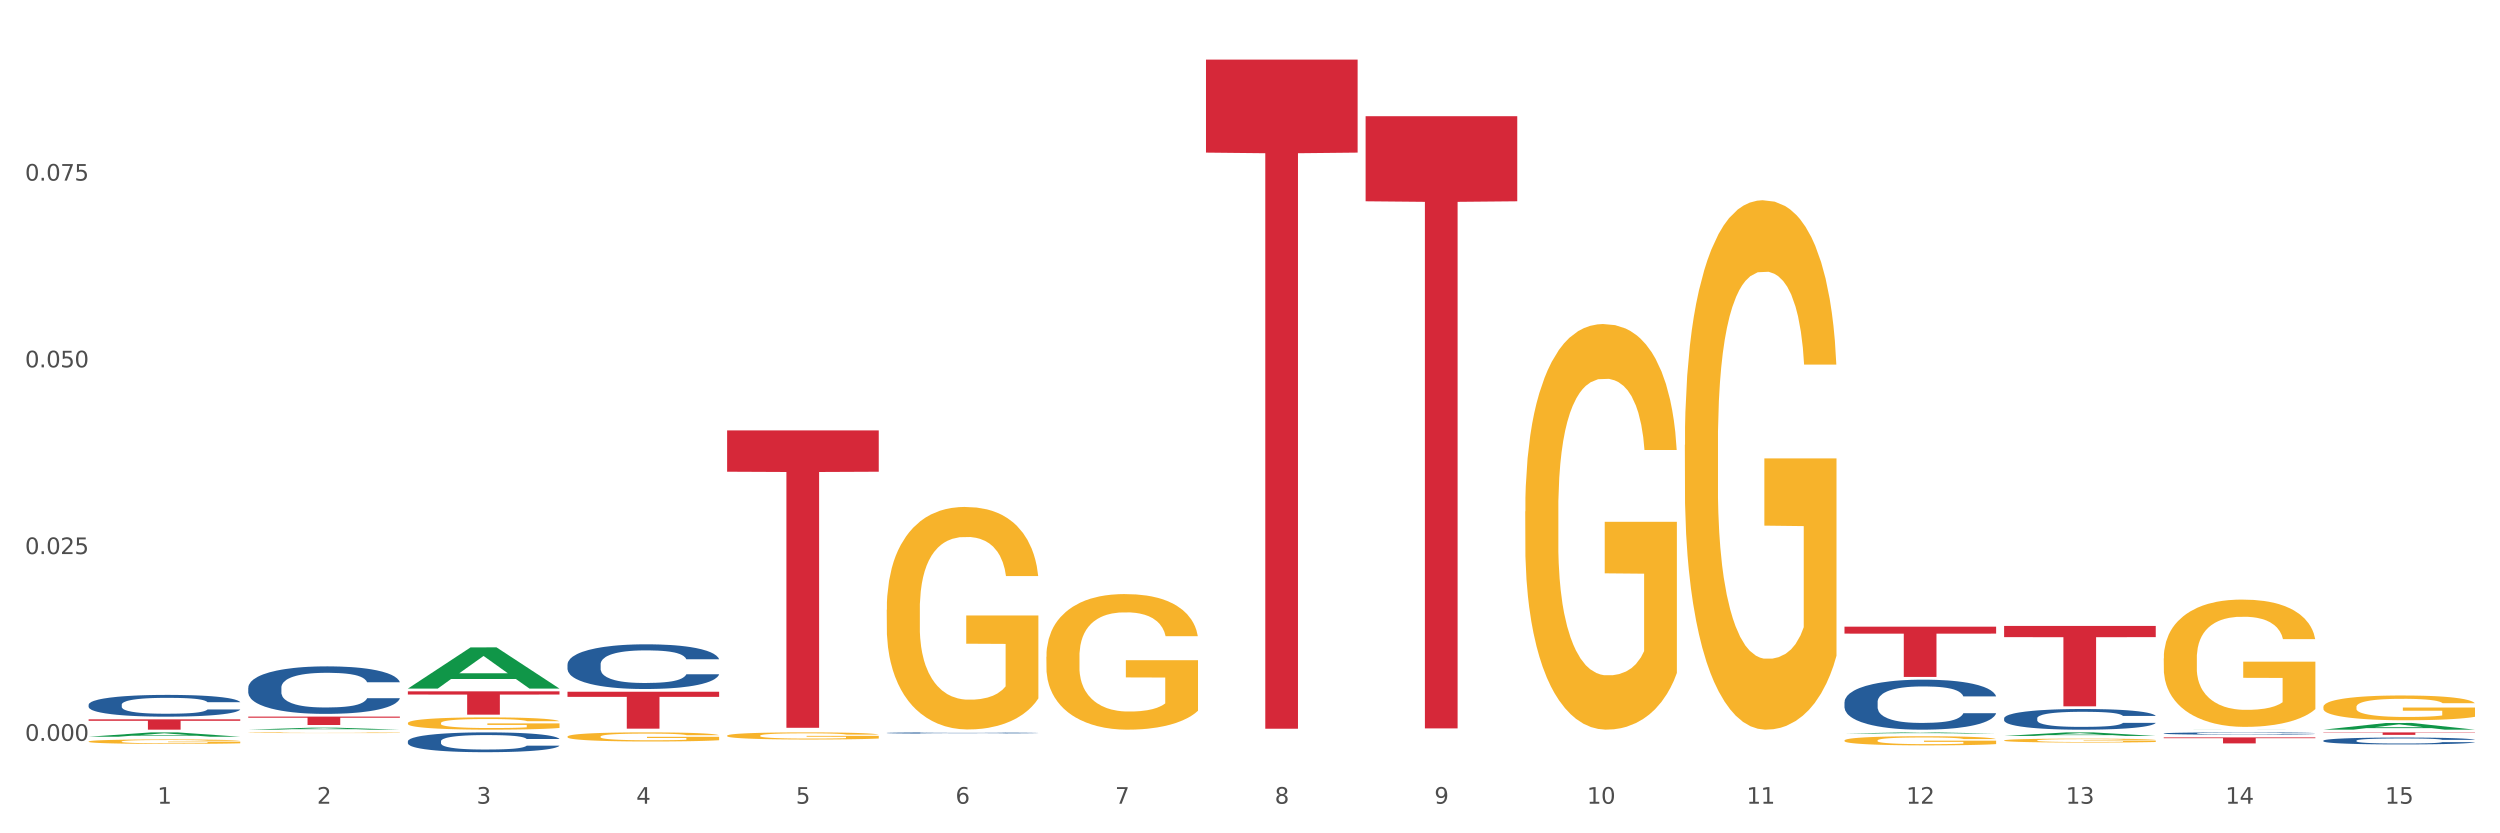 <?xml version="1.0" encoding="utf-8" standalone="no"?>
<!DOCTYPE svg PUBLIC "-//W3C//DTD SVG 1.1//EN"
  "http://www.w3.org/Graphics/SVG/1.1/DTD/svg11.dtd">
<svg xmlns:xlink="http://www.w3.org/1999/xlink" width="1080pt" height="360pt" viewBox="0 0 1080 360" xmlns="http://www.w3.org/2000/svg" version="1.1">
 <rect x="0" y="0" width="1080" height="360" fill="#333333" stroke="none"/>
 <defs>
  <style type="text/css">*{stroke-linejoin: round; stroke-linecap: butt}</style>
 </defs>
 <g id="figure_1">
  <g id="patch_1">
   <path d="M 0 360 
L 1080 360 
L 1080 0 
L 0 0 
z
" style="fill: #ffffff; stroke: #ffffff; stroke-linejoin: miter"/>
  </g>
  <g id="axes_1">
   <g id="matplotlib.axis_1">
    <g id="xtick_1">
     <g id="text_1">
      <!-- 1 -->
      <g style="fill: #4d4d4d" transform="translate(67.984 347.204) scale(0.096 -0.096)">
       <defs>
        <path id="DejaVuSans-31" d="M 794 531 
L 1825 531 
L 1825 4091 
L 703 3866 
L 703 4441 
L 1819 4666 
L 2450 4666 
L 2450 531 
L 3481 531 
L 3481 0 
L 794 0 
L 794 531 
z
" transform="scale(0.016)"/>
       </defs>
       <use xlink:href="#DejaVuSans-31"/>
      </g>
     </g>
    </g>
    <g id="xtick_2">
     <g id="text_2">
      <!-- 2 -->
      <g style="fill: #4d4d4d" transform="translate(136.942 347.204) scale(0.096 -0.096)">
       <defs>
        <path id="DejaVuSans-32" d="M 1228 531 
L 3431 531 
L 3431 0 
L 469 0 
L 469 531 
Q 828 903 1448 1529 
Q 2069 2156 2228 2338 
Q 2531 2678 2651 2914 
Q 2772 3150 2772 3378 
Q 2772 3750 2511 3984 
Q 2250 4219 1831 4219 
Q 1534 4219 1204 4116 
Q 875 4013 500 3803 
L 500 4441 
Q 881 4594 1212 4672 
Q 1544 4750 1819 4750 
Q 2544 4750 2975 4387 
Q 3406 4025 3406 3419 
Q 3406 3131 3298 2873 
Q 3191 2616 2906 2266 
Q 2828 2175 2409 1742 
Q 1991 1309 1228 531 
z
" transform="scale(0.016)"/>
       </defs>
       <use xlink:href="#DejaVuSans-32"/>
      </g>
     </g>
    </g>
    <g id="xtick_3">
     <g id="text_3">
      <!-- 3 -->
      <g style="fill: #4d4d4d" transform="translate(205.899 347.204) scale(0.096 -0.096)">
       <defs>
        <path id="DejaVuSans-33" d="M 2597 2516 
Q 3050 2419 3304 2112 
Q 3559 1806 3559 1356 
Q 3559 666 3084 287 
Q 2609 -91 1734 -91 
Q 1441 -91 1130 -33 
Q 819 25 488 141 
L 488 750 
Q 750 597 1062 519 
Q 1375 441 1716 441 
Q 2309 441 2620 675 
Q 2931 909 2931 1356 
Q 2931 1769 2642 2001 
Q 2353 2234 1838 2234 
L 1294 2234 
L 1294 2753 
L 1863 2753 
Q 2328 2753 2575 2939 
Q 2822 3125 2822 3475 
Q 2822 3834 2567 4026 
Q 2313 4219 1838 4219 
Q 1578 4219 1281 4162 
Q 984 4106 628 3988 
L 628 4550 
Q 988 4650 1302 4700 
Q 1616 4750 1894 4750 
Q 2613 4750 3031 4423 
Q 3450 4097 3450 3541 
Q 3450 3153 3228 2886 
Q 3006 2619 2597 2516 
z
" transform="scale(0.016)"/>
       </defs>
       <use xlink:href="#DejaVuSans-33"/>
      </g>
     </g>
    </g>
    <g id="xtick_4">
     <g id="text_4">
      <!-- 4 -->
      <g style="fill: #4d4d4d" transform="translate(274.857 347.204) scale(0.096 -0.096)">
       <defs>
        <path id="DejaVuSans-34" d="M 2419 4116 
L 825 1625 
L 2419 1625 
L 2419 4116 
z
M 2253 4666 
L 3047 4666 
L 3047 1625 
L 3713 1625 
L 3713 1100 
L 3047 1100 
L 3047 0 
L 2419 0 
L 2419 1100 
L 313 1100 
L 313 1709 
L 2253 4666 
z
" transform="scale(0.016)"/>
       </defs>
       <use xlink:href="#DejaVuSans-34"/>
      </g>
     </g>
    </g>
    <g id="xtick_5">
     <g id="text_5">
      <!-- 5 -->
      <g style="fill: #4d4d4d" transform="translate(343.815 347.204) scale(0.096 -0.096)">
       <defs>
        <path id="DejaVuSans-35" d="M 691 4666 
L 3169 4666 
L 3169 4134 
L 1269 4134 
L 1269 2991 
Q 1406 3038 1543 3061 
Q 1681 3084 1819 3084 
Q 2600 3084 3056 2656 
Q 3513 2228 3513 1497 
Q 3513 744 3044 326 
Q 2575 -91 1722 -91 
Q 1428 -91 1123 -41 
Q 819 9 494 109 
L 494 744 
Q 775 591 1075 516 
Q 1375 441 1709 441 
Q 2250 441 2565 725 
Q 2881 1009 2881 1497 
Q 2881 1984 2565 2268 
Q 2250 2553 1709 2553 
Q 1456 2553 1204 2497 
Q 953 2441 691 2322 
L 691 4666 
z
" transform="scale(0.016)"/>
       </defs>
       <use xlink:href="#DejaVuSans-35"/>
      </g>
     </g>
    </g>
    <g id="xtick_6">
     <g id="text_6">
      <!-- 6 -->
      <g style="fill: #4d4d4d" transform="translate(412.772 347.204) scale(0.096 -0.096)">
       <defs>
        <path id="DejaVuSans-36" d="M 2113 2584 
Q 1688 2584 1439 2293 
Q 1191 2003 1191 1497 
Q 1191 994 1439 701 
Q 1688 409 2113 409 
Q 2538 409 2786 701 
Q 3034 994 3034 1497 
Q 3034 2003 2786 2293 
Q 2538 2584 2113 2584 
z
M 3366 4563 
L 3366 3988 
Q 3128 4100 2886 4159 
Q 2644 4219 2406 4219 
Q 1781 4219 1451 3797 
Q 1122 3375 1075 2522 
Q 1259 2794 1537 2939 
Q 1816 3084 2150 3084 
Q 2853 3084 3261 2657 
Q 3669 2231 3669 1497 
Q 3669 778 3244 343 
Q 2819 -91 2113 -91 
Q 1303 -91 875 529 
Q 447 1150 447 2328 
Q 447 3434 972 4092 
Q 1497 4750 2381 4750 
Q 2619 4750 2861 4703 
Q 3103 4656 3366 4563 
z
" transform="scale(0.016)"/>
       </defs>
       <use xlink:href="#DejaVuSans-36"/>
      </g>
     </g>
    </g>
    <g id="xtick_7">
     <g id="text_7">
      <!-- 7 -->
      <g style="fill: #4d4d4d" transform="translate(481.73 347.204) scale(0.096 -0.096)">
       <defs>
        <path id="DejaVuSans-37" d="M 525 4666 
L 3525 4666 
L 3525 4397 
L 1831 0 
L 1172 0 
L 2766 4134 
L 525 4134 
L 525 4666 
z
" transform="scale(0.016)"/>
       </defs>
       <use xlink:href="#DejaVuSans-37"/>
      </g>
     </g>
    </g>
    <g id="xtick_8">
     <g id="text_8">
      <!-- 8 -->
      <g style="fill: #4d4d4d" transform="translate(550.688 347.204) scale(0.096 -0.096)">
       <defs>
        <path id="DejaVuSans-38" d="M 2034 2216 
Q 1584 2216 1326 1975 
Q 1069 1734 1069 1313 
Q 1069 891 1326 650 
Q 1584 409 2034 409 
Q 2484 409 2743 651 
Q 3003 894 3003 1313 
Q 3003 1734 2745 1975 
Q 2488 2216 2034 2216 
z
M 1403 2484 
Q 997 2584 770 2862 
Q 544 3141 544 3541 
Q 544 4100 942 4425 
Q 1341 4750 2034 4750 
Q 2731 4750 3128 4425 
Q 3525 4100 3525 3541 
Q 3525 3141 3298 2862 
Q 3072 2584 2669 2484 
Q 3125 2378 3379 2068 
Q 3634 1759 3634 1313 
Q 3634 634 3220 271 
Q 2806 -91 2034 -91 
Q 1263 -91 848 271 
Q 434 634 434 1313 
Q 434 1759 690 2068 
Q 947 2378 1403 2484 
z
M 1172 3481 
Q 1172 3119 1398 2916 
Q 1625 2713 2034 2713 
Q 2441 2713 2670 2916 
Q 2900 3119 2900 3481 
Q 2900 3844 2670 4047 
Q 2441 4250 2034 4250 
Q 1625 4250 1398 4047 
Q 1172 3844 1172 3481 
z
" transform="scale(0.016)"/>
       </defs>
       <use xlink:href="#DejaVuSans-38"/>
      </g>
     </g>
    </g>
    <g id="xtick_9">
     <g id="text_9">
      <!-- 9 -->
      <g style="fill: #4d4d4d" transform="translate(619.645 347.204) scale(0.096 -0.096)">
       <defs>
        <path id="DejaVuSans-39" d="M 703 97 
L 703 672 
Q 941 559 1184 500 
Q 1428 441 1663 441 
Q 2288 441 2617 861 
Q 2947 1281 2994 2138 
Q 2813 1869 2534 1725 
Q 2256 1581 1919 1581 
Q 1219 1581 811 2004 
Q 403 2428 403 3163 
Q 403 3881 828 4315 
Q 1253 4750 1959 4750 
Q 2769 4750 3195 4129 
Q 3622 3509 3622 2328 
Q 3622 1225 3098 567 
Q 2575 -91 1691 -91 
Q 1453 -91 1209 -44 
Q 966 3 703 97 
z
M 1959 2075 
Q 2384 2075 2632 2365 
Q 2881 2656 2881 3163 
Q 2881 3666 2632 3958 
Q 2384 4250 1959 4250 
Q 1534 4250 1286 3958 
Q 1038 3666 1038 3163 
Q 1038 2656 1286 2365 
Q 1534 2075 1959 2075 
z
" transform="scale(0.016)"/>
       </defs>
       <use xlink:href="#DejaVuSans-39"/>
      </g>
     </g>
    </g>
    <g id="xtick_10">
     <g id="text_10">
      <!-- 10 -->
      <g style="fill: #4d4d4d" transform="translate(685.549 347.204) scale(0.096 -0.096)">
       <defs>
        <path id="DejaVuSans-30" d="M 2034 4250 
Q 1547 4250 1301 3770 
Q 1056 3291 1056 2328 
Q 1056 1369 1301 889 
Q 1547 409 2034 409 
Q 2525 409 2770 889 
Q 3016 1369 3016 2328 
Q 3016 3291 2770 3770 
Q 2525 4250 2034 4250 
z
M 2034 4750 
Q 2819 4750 3233 4129 
Q 3647 3509 3647 2328 
Q 3647 1150 3233 529 
Q 2819 -91 2034 -91 
Q 1250 -91 836 529 
Q 422 1150 422 2328 
Q 422 3509 836 4129 
Q 1250 4750 2034 4750 
z
" transform="scale(0.016)"/>
       </defs>
       <use xlink:href="#DejaVuSans-31"/>
       <use xlink:href="#DejaVuSans-30" transform="translate(63.623 0)"/>
      </g>
     </g>
    </g>
    <g id="xtick_11">
     <g id="text_11">
      <!-- 11 -->
      <g style="fill: #4d4d4d" transform="translate(754.506 347.204) scale(0.096 -0.096)">
       <use xlink:href="#DejaVuSans-31"/>
       <use xlink:href="#DejaVuSans-31" transform="translate(63.623 0)"/>
      </g>
     </g>
    </g>
    <g id="xtick_12">
     <g id="text_12">
      <!-- 12 -->
      <g style="fill: #4d4d4d" transform="translate(823.464 347.204) scale(0.096 -0.096)">
       <use xlink:href="#DejaVuSans-31"/>
       <use xlink:href="#DejaVuSans-32" transform="translate(63.623 0)"/>
      </g>
     </g>
    </g>
    <g id="xtick_13">
     <g id="text_13">
      <!-- 13 -->
      <g style="fill: #4d4d4d" transform="translate(892.422 347.204) scale(0.096 -0.096)">
       <use xlink:href="#DejaVuSans-31"/>
       <use xlink:href="#DejaVuSans-33" transform="translate(63.623 0)"/>
      </g>
     </g>
    </g>
    <g id="xtick_14">
     <g id="text_14">
      <!-- 14 -->
      <g style="fill: #4d4d4d" transform="translate(961.379 347.204) scale(0.096 -0.096)">
       <use xlink:href="#DejaVuSans-31"/>
       <use xlink:href="#DejaVuSans-34" transform="translate(63.623 0)"/>
      </g>
     </g>
    </g>
    <g id="xtick_15">
     <g id="text_15">
      <!-- 15 -->
      <g style="fill: #4d4d4d" transform="translate(1030.337 347.204) scale(0.096 -0.096)">
       <use xlink:href="#DejaVuSans-31"/>
       <use xlink:href="#DejaVuSans-35" transform="translate(63.623 0)"/>
      </g>
     </g>
    </g>
    <g id="xtick_16"/>
    <g id="xtick_17"/>
    <g id="xtick_18"/>
    <g id="xtick_19"/>
    <g id="xtick_20"/>
    <g id="xtick_21"/>
    <g id="xtick_22"/>
    <g id="xtick_23"/>
    <g id="xtick_24"/>
    <g id="xtick_25"/>
    <g id="xtick_26"/>
    <g id="xtick_27"/>
    <g id="xtick_28"/>
    <g id="xtick_29"/>
   </g>
   <g id="matplotlib.axis_2">
    <g id="ytick_1">
     <g id="text_16">
      <!-- 0.000 -->
      <g style="fill: #4d4d4d" transform="translate(10.8 320.032) scale(0.096 -0.096)">
       <defs>
        <path id="DejaVuSans-2e" d="M 684 794 
L 1344 794 
L 1344 0 
L 684 0 
L 684 794 
z
" transform="scale(0.016)"/>
       </defs>
       <use xlink:href="#DejaVuSans-30"/>
       <use xlink:href="#DejaVuSans-2e" transform="translate(63.623 0)"/>
       <use xlink:href="#DejaVuSans-30" transform="translate(95.41 0)"/>
       <use xlink:href="#DejaVuSans-30" transform="translate(159.033 0)"/>
       <use xlink:href="#DejaVuSans-30" transform="translate(222.656 0)"/>
      </g>
     </g>
    </g>
    <g id="ytick_2">
     <g id="text_17">
      <!-- 0.025 -->
      <g style="fill: #4d4d4d" transform="translate(10.8 239.366) scale(0.096 -0.096)">
       <use xlink:href="#DejaVuSans-30"/>
       <use xlink:href="#DejaVuSans-2e" transform="translate(63.623 0)"/>
       <use xlink:href="#DejaVuSans-30" transform="translate(95.41 0)"/>
       <use xlink:href="#DejaVuSans-32" transform="translate(159.033 0)"/>
       <use xlink:href="#DejaVuSans-35" transform="translate(222.656 0)"/>
      </g>
     </g>
    </g>
    <g id="ytick_3">
     <g id="text_18">
      <!-- 0.050 -->
      <g style="fill: #4d4d4d" transform="translate(10.8 158.7) scale(0.096 -0.096)">
       <use xlink:href="#DejaVuSans-30"/>
       <use xlink:href="#DejaVuSans-2e" transform="translate(63.623 0)"/>
       <use xlink:href="#DejaVuSans-30" transform="translate(95.41 0)"/>
       <use xlink:href="#DejaVuSans-35" transform="translate(159.033 0)"/>
       <use xlink:href="#DejaVuSans-30" transform="translate(222.656 0)"/>
      </g>
     </g>
    </g>
    <g id="ytick_4">
     <g id="text_19">
      <!-- 0.075 -->
      <g style="fill: #4d4d4d" transform="translate(10.8 78.034) scale(0.096 -0.096)">
       <use xlink:href="#DejaVuSans-30"/>
       <use xlink:href="#DejaVuSans-2e" transform="translate(63.623 0)"/>
       <use xlink:href="#DejaVuSans-30" transform="translate(95.41 0)"/>
       <use xlink:href="#DejaVuSans-37" transform="translate(159.033 0)"/>
       <use xlink:href="#DejaVuSans-35" transform="translate(222.656 0)"/>
      </g>
     </g>
    </g>
    <g id="ytick_5"/>
    <g id="ytick_6"/>
    <g id="ytick_7"/>
    <g id="ytick_8"/>
   </g>
   <g id="PolyCollection_1">
    <path d="M 38.283 318.265 
L 38.351 318.263 
L 65.365 316.386 
L 76.576 316.384 
L 103.793 318.268 
L 90.826 318.268 
L 84.95 317.83 
L 57.058 317.83 
L 56.855 317.837 
L 51.182 318.268 
L 38.283 318.268 
L 38.283 318.265 
L 60.57 317.568 
L 81.438 317.566 
L 71.105 316.786 
L 70.97 316.782 
L 70.835 316.788 
L 60.502 317.566 
L 60.57 317.568 
L 38.283 318.265 
z
" clip-path="url(#pa62a871a99)" style="fill: #109648"/>
    <path d="M 176.198 320.233 
L 176.276 320.225 
L 176.276 320.006 
L 176.508 319.709 
L 177.36 319.161 
L 178.444 318.747 
L 180.302 318.262 
L 181.309 318.058 
L 182.625 317.831 
L 185.336 317.464 
L 188.433 317.151 
L 190.601 316.979 
L 192.227 316.869 
L 195.867 316.674 
L 197.957 316.588 
L 200.126 316.517 
L 201.984 316.47 
L 205.081 316.416 
L 207.559 316.392 
L 210.424 316.384 
L 212.825 316.392 
L 216 316.423 
L 220.646 316.517 
L 222.427 316.572 
L 224.827 316.666 
L 227.305 316.791 
L 229.319 316.916 
L 231.642 317.096 
L 234.042 317.331 
L 236.365 317.628 
L 237.991 317.902 
L 239.308 318.191 
L 240.469 318.543 
L 241.321 318.927 
L 241.708 319.247 
L 227.538 319.247 
L 227.15 318.958 
L 226.376 318.645 
L 225.602 318.434 
L 224.75 318.262 
L 223.433 318.066 
L 222.272 317.941 
L 220.336 317.792 
L 218.555 317.698 
L 217.084 317.644 
L 215.303 317.597 
L 211.509 317.55 
L 208.798 317.55 
L 207.095 317.565 
L 205.004 317.605 
L 203.223 317.659 
L 201.132 317.753 
L 199.506 317.855 
L 197.88 317.988 
L 196.951 318.082 
L 195.557 318.254 
L 194.628 318.395 
L 193.389 318.637 
L 192.692 318.809 
L 191.453 319.255 
L 190.911 319.584 
L 190.679 319.81 
L 190.524 320.061 
L 190.524 321.281 
L 190.988 321.828 
L 191.376 322.063 
L 191.995 322.329 
L 193.157 322.673 
L 194.86 323.01 
L 196.641 323.252 
L 198.112 323.401 
L 199.506 323.51 
L 200.9 323.596 
L 202.604 323.675 
L 203.997 323.721 
L 206.088 323.768 
L 208.566 323.792 
L 210.502 323.792 
L 214.451 323.753 
L 216.232 323.714 
L 217.936 323.659 
L 219.794 323.573 
L 221.265 323.479 
L 222.117 323.409 
L 223.511 323.26 
L 224.595 323.103 
L 225.524 322.924 
L 226.144 322.767 
L 226.841 322.532 
L 227.383 322.267 
L 227.538 322.126 
L 241.708 322.126 
L 241.398 322.407 
L 240.856 322.681 
L 239.772 323.049 
L 238.92 323.26 
L 237.604 323.518 
L 236.21 323.737 
L 234.274 323.98 
L 232.493 324.159 
L 230.635 324.316 
L 228.622 324.457 
L 224.982 324.652 
L 223.666 324.707 
L 220.878 324.801 
L 218.71 324.856 
L 215.535 324.91 
L 212.283 324.942 
L 208.876 324.95 
L 205.856 324.934 
L 202.526 324.887 
L 200.435 324.84 
L 198.112 324.77 
L 195.402 324.66 
L 192.847 324.527 
L 190.446 324.371 
L 188.201 324.191 
L 186.11 323.987 
L 183.4 323.651 
L 181.386 323.323 
L 179.915 323.017 
L 178.909 322.759 
L 177.902 322.431 
L 177.36 322.204 
L 176.508 321.656 
L 176.198 321.148 
L 176.198 320.233 
z
" clip-path="url(#pa62a871a99)" style="fill: #255c99"/>
    <path d="M 245.156 287.019 
L 245.233 287.001 
L 245.233 286.507 
L 245.466 285.837 
L 246.317 284.602 
L 247.402 283.668 
L 249.26 282.574 
L 250.267 282.116 
L 251.583 281.604 
L 254.293 280.775 
L 257.391 280.07 
L 259.559 279.682 
L 261.185 279.435 
L 264.824 278.994 
L 266.915 278.8 
L 269.083 278.641 
L 270.942 278.535 
L 274.039 278.412 
L 276.517 278.359 
L 279.382 278.341 
L 281.783 278.359 
L 284.957 278.43 
L 289.604 278.641 
L 291.385 278.765 
L 293.785 278.976 
L 296.263 279.259 
L 298.276 279.541 
L 300.599 279.946 
L 303 280.475 
L 305.323 281.146 
L 306.949 281.763 
L 308.265 282.415 
L 309.427 283.209 
L 310.279 284.073 
L 310.666 284.796 
L 296.495 284.796 
L 296.108 284.144 
L 295.334 283.438 
L 294.559 282.962 
L 293.708 282.574 
L 292.391 282.133 
L 291.23 281.851 
L 289.294 281.516 
L 287.513 281.304 
L 286.042 281.181 
L 284.261 281.075 
L 280.466 280.969 
L 277.756 280.969 
L 276.052 281.005 
L 273.962 281.093 
L 272.181 281.216 
L 270.09 281.428 
L 268.464 281.657 
L 266.838 281.957 
L 265.908 282.169 
L 264.515 282.557 
L 263.585 282.874 
L 262.346 283.421 
L 261.65 283.809 
L 260.411 284.814 
L 259.869 285.555 
L 259.636 286.066 
L 259.481 286.631 
L 259.481 289.382 
L 259.946 290.617 
L 260.333 291.146 
L 260.953 291.745 
L 262.114 292.521 
L 263.818 293.28 
L 265.599 293.826 
L 267.07 294.161 
L 268.464 294.408 
L 269.858 294.602 
L 271.561 294.779 
L 272.955 294.885 
L 275.046 294.99 
L 277.524 295.043 
L 279.46 295.043 
L 283.409 294.955 
L 285.19 294.867 
L 286.893 294.743 
L 288.752 294.549 
L 290.223 294.338 
L 291.075 294.179 
L 292.469 293.844 
L 293.553 293.491 
L 294.482 293.086 
L 295.101 292.733 
L 295.798 292.204 
L 296.34 291.604 
L 296.495 291.287 
L 310.666 291.287 
L 310.356 291.922 
L 309.814 292.539 
L 308.73 293.368 
L 307.878 293.844 
L 306.562 294.426 
L 305.168 294.92 
L 303.232 295.467 
L 301.451 295.872 
L 299.593 296.225 
L 297.579 296.542 
L 293.94 296.983 
L 292.623 297.107 
L 289.836 297.318 
L 287.668 297.442 
L 284.493 297.565 
L 281.241 297.636 
L 277.833 297.654 
L 274.813 297.618 
L 271.484 297.512 
L 269.393 297.407 
L 267.07 297.248 
L 264.36 297.001 
L 261.804 296.701 
L 259.404 296.348 
L 257.158 295.943 
L 255.068 295.484 
L 252.357 294.726 
L 250.344 293.985 
L 248.873 293.297 
L 247.866 292.715 
L 246.86 291.975 
L 246.317 291.463 
L 245.466 290.228 
L 245.156 289.082 
L 245.156 287.019 
z
" clip-path="url(#pa62a871a99)" style="fill: #255c99"/>
    <path d="M 383.071 316.631 
L 383.149 316.63 
L 383.149 316.616 
L 383.381 316.597 
L 384.233 316.562 
L 385.317 316.536 
L 387.175 316.504 
L 388.182 316.491 
L 389.498 316.477 
L 392.209 316.453 
L 395.306 316.433 
L 397.474 316.422 
L 399.1 316.415 
L 402.74 316.403 
L 404.83 316.397 
L 406.999 316.393 
L 408.857 316.39 
L 411.954 316.386 
L 414.432 316.385 
L 417.297 316.384 
L 419.698 316.385 
L 422.873 316.387 
L 427.519 316.393 
L 429.3 316.396 
L 431.7 316.402 
L 434.178 316.41 
L 436.192 316.418 
L 438.515 316.43 
L 440.915 316.445 
L 443.238 316.464 
L 444.864 316.481 
L 446.181 316.5 
L 447.342 316.523 
L 448.194 316.547 
L 448.581 316.568 
L 434.411 316.568 
L 434.023 316.549 
L 433.249 316.529 
L 432.475 316.516 
L 431.623 316.504 
L 430.306 316.492 
L 429.145 316.484 
L 427.209 316.474 
L 425.428 316.468 
L 423.957 316.465 
L 422.176 316.462 
L 418.382 316.459 
L 415.671 316.459 
L 413.968 316.46 
L 411.877 316.462 
L 410.096 316.466 
L 408.005 316.472 
L 406.379 316.478 
L 404.753 316.487 
L 403.824 316.493 
L 402.43 316.504 
L 401.501 316.513 
L 400.262 316.529 
L 399.565 316.54 
L 398.326 316.568 
L 397.784 316.589 
L 397.552 316.604 
L 397.397 316.62 
L 397.397 316.698 
L 397.861 316.733 
L 398.248 316.748 
L 398.868 316.765 
L 400.029 316.787 
L 401.733 316.808 
L 403.514 316.824 
L 404.985 316.833 
L 406.379 316.84 
L 407.773 316.846 
L 409.477 316.851 
L 410.87 316.854 
L 412.961 316.857 
L 415.439 316.858 
L 417.375 316.858 
L 421.324 316.856 
L 423.105 316.853 
L 424.809 316.85 
L 426.667 316.844 
L 428.138 316.838 
L 428.99 316.834 
L 430.384 316.824 
L 431.468 316.814 
L 432.397 316.803 
L 433.017 316.793 
L 433.714 316.778 
L 434.256 316.761 
L 434.411 316.752 
L 448.581 316.752 
L 448.271 316.77 
L 447.729 316.787 
L 446.645 316.811 
L 445.793 316.824 
L 444.477 316.841 
L 443.083 316.855 
L 441.147 316.87 
L 439.366 316.882 
L 437.508 316.892 
L 435.495 316.901 
L 431.855 316.914 
L 430.539 316.917 
L 427.751 316.923 
L 425.583 316.927 
L 422.408 316.93 
L 419.156 316.932 
L 415.749 316.933 
L 412.729 316.932 
L 409.399 316.929 
L 407.308 316.926 
L 404.985 316.921 
L 402.275 316.914 
L 399.72 316.906 
L 397.319 316.896 
L 395.074 316.884 
L 392.983 316.871 
L 390.273 316.849 
L 388.259 316.828 
L 386.788 316.809 
L 385.782 316.792 
L 384.775 316.771 
L 384.233 316.757 
L 383.381 316.722 
L 383.071 316.689 
L 383.071 316.631 
z
" clip-path="url(#pa62a871a99)" style="fill: #255c99"/>
    <path d="M 796.817 303.318 
L 796.895 303.298 
L 796.895 302.745 
L 797.127 301.995 
L 797.979 300.613 
L 799.063 299.567 
L 800.921 298.343 
L 801.928 297.83 
L 803.244 297.257 
L 805.955 296.329 
L 809.052 295.54 
L 811.22 295.105 
L 812.846 294.829 
L 816.486 294.335 
L 818.576 294.118 
L 820.745 293.941 
L 822.603 293.822 
L 825.7 293.684 
L 828.178 293.625 
L 831.043 293.605 
L 833.444 293.625 
L 836.619 293.704 
L 841.265 293.941 
L 843.046 294.079 
L 845.446 294.316 
L 847.924 294.632 
L 849.937 294.947 
L 852.261 295.401 
L 854.661 295.994 
L 856.984 296.744 
L 858.61 297.435 
L 859.927 298.165 
L 861.088 299.054 
L 861.94 300.021 
L 862.327 300.83 
L 848.156 300.83 
L 847.769 300.1 
L 846.995 299.31 
L 846.221 298.777 
L 845.369 298.343 
L 844.052 297.849 
L 842.891 297.534 
L 840.955 297.158 
L 839.174 296.922 
L 837.703 296.783 
L 835.922 296.665 
L 832.127 296.546 
L 829.417 296.546 
L 827.714 296.586 
L 825.623 296.685 
L 823.842 296.823 
L 821.751 297.06 
L 820.125 297.316 
L 818.499 297.652 
L 817.57 297.889 
L 816.176 298.323 
L 815.247 298.679 
L 814.008 299.291 
L 813.311 299.725 
L 812.072 300.85 
L 811.53 301.679 
L 811.298 302.252 
L 811.143 302.883 
L 811.143 305.963 
L 811.607 307.345 
L 811.994 307.937 
L 812.614 308.608 
L 813.775 309.477 
L 815.479 310.326 
L 817.26 310.938 
L 818.731 311.313 
L 820.125 311.589 
L 821.519 311.807 
L 823.222 312.004 
L 824.616 312.122 
L 826.707 312.241 
L 829.185 312.3 
L 831.121 312.3 
L 835.07 312.201 
L 836.851 312.103 
L 838.555 311.965 
L 840.413 311.747 
L 841.884 311.51 
L 842.736 311.333 
L 844.13 310.958 
L 845.214 310.563 
L 846.143 310.109 
L 846.763 309.714 
L 847.46 309.122 
L 848.002 308.451 
L 848.156 308.095 
L 862.327 308.095 
L 862.017 308.806 
L 861.475 309.497 
L 860.391 310.425 
L 859.539 310.958 
L 858.223 311.609 
L 856.829 312.162 
L 854.893 312.774 
L 853.112 313.228 
L 851.254 313.623 
L 849.241 313.978 
L 845.601 314.472 
L 844.285 314.61 
L 841.497 314.847 
L 839.329 314.985 
L 836.154 315.123 
L 832.902 315.202 
L 829.495 315.222 
L 826.475 315.182 
L 823.145 315.064 
L 821.054 314.945 
L 818.731 314.768 
L 816.021 314.491 
L 813.466 314.156 
L 811.065 313.761 
L 808.82 313.307 
L 806.729 312.794 
L 804.019 311.945 
L 802.005 311.116 
L 800.534 310.346 
L 799.527 309.694 
L 798.521 308.865 
L 797.979 308.293 
L 797.127 306.911 
L 796.817 305.628 
L 796.817 303.318 
z
" clip-path="url(#pa62a871a99)" style="fill: #255c99"/>
    <path d="M 865.775 310.301 
L 865.852 310.293 
L 865.852 310.064 
L 866.085 309.754 
L 866.936 309.183 
L 868.021 308.75 
L 869.879 308.244 
L 870.886 308.032 
L 872.202 307.796 
L 874.912 307.412 
L 878.01 307.086 
L 880.178 306.906 
L 881.804 306.792 
L 885.443 306.588 
L 887.534 306.498 
L 889.702 306.425 
L 891.561 306.376 
L 894.658 306.318 
L 897.136 306.294 
L 900.001 306.286 
L 902.402 306.294 
L 905.576 306.327 
L 910.222 306.425 
L 912.003 306.482 
L 914.404 306.58 
L 916.882 306.71 
L 918.895 306.841 
L 921.218 307.028 
L 923.619 307.273 
L 925.942 307.583 
L 927.568 307.869 
L 928.884 308.171 
L 930.046 308.538 
L 930.898 308.938 
L 931.285 309.273 
L 917.114 309.273 
L 916.727 308.971 
L 915.953 308.644 
L 915.178 308.424 
L 914.326 308.244 
L 913.01 308.04 
L 911.849 307.91 
L 909.913 307.755 
L 908.132 307.657 
L 906.66 307.6 
L 904.879 307.551 
L 901.085 307.502 
L 898.375 307.502 
L 896.671 307.518 
L 894.581 307.559 
L 892.8 307.616 
L 890.709 307.714 
L 889.083 307.82 
L 887.457 307.959 
L 886.527 308.057 
L 885.134 308.236 
L 884.204 308.383 
L 882.965 308.636 
L 882.269 308.816 
L 881.03 309.281 
L 880.488 309.624 
L 880.255 309.86 
L 880.1 310.121 
L 880.1 311.394 
L 880.565 311.966 
L 880.952 312.211 
L 881.572 312.488 
L 882.733 312.847 
L 884.437 313.198 
L 886.218 313.451 
L 887.689 313.606 
L 889.083 313.72 
L 890.477 313.81 
L 892.18 313.892 
L 893.574 313.941 
L 895.665 313.99 
L 898.143 314.014 
L 900.078 314.014 
L 904.028 313.973 
L 905.809 313.932 
L 907.512 313.875 
L 909.371 313.786 
L 910.842 313.688 
L 911.694 313.614 
L 913.088 313.459 
L 914.172 313.296 
L 915.101 313.108 
L 915.72 312.945 
L 916.417 312.7 
L 916.959 312.423 
L 917.114 312.276 
L 931.285 312.276 
L 930.975 312.57 
L 930.433 312.855 
L 929.349 313.239 
L 928.497 313.459 
L 927.181 313.728 
L 925.787 313.957 
L 923.851 314.21 
L 922.07 314.398 
L 920.212 314.561 
L 918.198 314.708 
L 914.559 314.912 
L 913.242 314.969 
L 910.455 315.067 
L 908.287 315.124 
L 905.112 315.181 
L 901.859 315.214 
L 898.452 315.222 
L 895.432 315.206 
L 892.103 315.157 
L 890.012 315.108 
L 887.689 315.034 
L 884.979 314.92 
L 882.423 314.781 
L 880.023 314.618 
L 877.777 314.43 
L 875.687 314.218 
L 872.976 313.867 
L 870.963 313.524 
L 869.492 313.206 
L 868.485 312.937 
L 867.478 312.594 
L 866.936 312.357 
L 866.085 311.786 
L 865.775 311.256 
L 865.775 310.301 
z
" clip-path="url(#pa62a871a99)" style="fill: #255c99"/>
    <path d="M 934.733 316.835 
L 934.81 316.834 
L 934.81 316.808 
L 935.042 316.774 
L 935.894 316.709 
L 936.978 316.661 
L 938.837 316.604 
L 939.843 316.58 
L 941.16 316.554 
L 943.87 316.511 
L 946.967 316.474 
L 949.135 316.454 
L 950.762 316.441 
L 954.401 316.418 
L 956.492 316.408 
L 958.66 316.4 
L 960.518 316.394 
L 963.616 316.388 
L 966.094 316.385 
L 968.959 316.384 
L 971.359 316.385 
L 974.534 316.389 
L 979.18 316.4 
L 980.961 316.406 
L 983.362 316.417 
L 985.839 316.432 
L 987.853 316.447 
L 990.176 316.468 
L 992.576 316.495 
L 994.899 316.53 
L 996.525 316.562 
L 997.842 316.596 
L 999.003 316.637 
L 999.855 316.682 
L 1000.242 316.72 
L 986.072 316.72 
L 985.685 316.686 
L 984.91 316.649 
L 984.136 316.624 
L 983.284 316.604 
L 981.968 316.581 
L 980.806 316.567 
L 978.87 316.549 
L 977.089 316.538 
L 975.618 316.532 
L 973.837 316.526 
L 970.043 316.521 
L 967.333 316.521 
L 965.629 316.523 
L 963.538 316.527 
L 961.757 316.534 
L 959.667 316.545 
L 958.04 316.557 
L 956.414 316.572 
L 955.485 316.583 
L 954.091 316.603 
L 953.162 316.62 
L 951.923 316.648 
L 951.226 316.668 
L 949.987 316.72 
L 949.445 316.759 
L 949.213 316.785 
L 949.058 316.815 
L 949.058 316.958 
L 949.523 317.022 
L 949.91 317.049 
L 950.529 317.08 
L 951.691 317.121 
L 953.394 317.16 
L 955.175 317.188 
L 956.647 317.206 
L 958.04 317.219 
L 959.434 317.229 
L 961.138 317.238 
L 962.532 317.243 
L 964.622 317.249 
L 967.1 317.252 
L 969.036 317.252 
L 972.985 317.247 
L 974.766 317.242 
L 976.47 317.236 
L 978.328 317.226 
L 979.8 317.215 
L 980.651 317.207 
L 982.045 317.189 
L 983.129 317.171 
L 984.058 317.15 
L 984.678 317.132 
L 985.375 317.104 
L 985.917 317.073 
L 986.072 317.057 
L 1000.242 317.057 
L 999.933 317.09 
L 999.391 317.122 
L 998.306 317.165 
L 997.455 317.189 
L 996.138 317.22 
L 994.744 317.245 
L 992.809 317.274 
L 991.028 317.295 
L 989.169 317.313 
L 987.156 317.329 
L 983.516 317.352 
L 982.2 317.359 
L 979.412 317.37 
L 977.244 317.376 
L 974.069 317.383 
L 970.817 317.386 
L 967.41 317.387 
L 964.39 317.385 
L 961.06 317.38 
L 958.97 317.374 
L 956.647 317.366 
L 953.936 317.353 
L 951.381 317.338 
L 948.981 317.319 
L 946.735 317.298 
L 944.644 317.275 
L 941.934 317.235 
L 939.921 317.197 
L 938.449 317.161 
L 937.443 317.131 
L 936.436 317.092 
L 935.894 317.066 
L 935.042 317.002 
L 934.733 316.942 
L 934.733 316.835 
z
" clip-path="url(#pa62a871a99)" style="fill: #255c99"/>
    <path d="M 1003.69 319.954 
L 1003.768 319.952 
L 1003.768 319.876 
L 1004 319.772 
L 1004.852 319.582 
L 1005.936 319.438 
L 1007.794 319.27 
L 1008.801 319.199 
L 1010.117 319.12 
L 1012.828 318.993 
L 1015.925 318.884 
L 1018.093 318.824 
L 1019.719 318.786 
L 1023.359 318.718 
L 1025.449 318.688 
L 1027.618 318.664 
L 1029.476 318.648 
L 1032.573 318.629 
L 1035.051 318.62 
L 1037.916 318.618 
L 1040.317 318.62 
L 1043.492 318.631 
L 1048.138 318.664 
L 1049.919 318.683 
L 1052.319 318.715 
L 1054.797 318.759 
L 1056.81 318.802 
L 1059.133 318.865 
L 1061.534 318.946 
L 1063.857 319.05 
L 1065.483 319.145 
L 1066.8 319.245 
L 1067.961 319.368 
L 1068.813 319.501 
L 1069.2 319.612 
L 1055.029 319.612 
L 1054.642 319.512 
L 1053.868 319.403 
L 1053.094 319.33 
L 1052.242 319.27 
L 1050.925 319.202 
L 1049.764 319.158 
L 1047.828 319.107 
L 1046.047 319.074 
L 1044.576 319.055 
L 1042.795 319.039 
L 1039 319.022 
L 1036.29 319.022 
L 1034.587 319.028 
L 1032.496 319.042 
L 1030.715 319.061 
L 1028.624 319.093 
L 1026.998 319.128 
L 1025.372 319.175 
L 1024.443 319.207 
L 1023.049 319.267 
L 1022.12 319.316 
L 1020.881 319.4 
L 1020.184 319.46 
L 1018.945 319.615 
L 1018.403 319.729 
L 1018.171 319.808 
L 1018.016 319.895 
L 1018.016 320.319 
L 1018.48 320.509 
L 1018.867 320.59 
L 1019.487 320.683 
L 1020.648 320.802 
L 1022.352 320.919 
L 1024.133 321.003 
L 1025.604 321.055 
L 1026.998 321.093 
L 1028.392 321.123 
L 1030.095 321.15 
L 1031.489 321.166 
L 1033.58 321.183 
L 1036.058 321.191 
L 1037.994 321.191 
L 1041.943 321.177 
L 1043.724 321.164 
L 1045.428 321.145 
L 1047.286 321.115 
L 1048.757 321.082 
L 1049.609 321.058 
L 1051.003 321.006 
L 1052.087 320.952 
L 1053.016 320.889 
L 1053.636 320.835 
L 1054.333 320.753 
L 1054.875 320.661 
L 1055.029 320.612 
L 1069.2 320.612 
L 1068.89 320.71 
L 1068.348 320.805 
L 1067.264 320.933 
L 1066.412 321.006 
L 1065.096 321.096 
L 1063.702 321.172 
L 1061.766 321.256 
L 1059.985 321.318 
L 1058.127 321.373 
L 1056.114 321.422 
L 1052.474 321.49 
L 1051.158 321.509 
L 1048.37 321.541 
L 1046.202 321.56 
L 1043.027 321.579 
L 1039.775 321.59 
L 1036.368 321.593 
L 1033.348 321.587 
L 1030.018 321.571 
L 1027.927 321.555 
L 1025.604 321.53 
L 1022.894 321.492 
L 1020.339 321.446 
L 1017.938 321.392 
L 1015.693 321.329 
L 1013.602 321.259 
L 1010.892 321.142 
L 1008.878 321.028 
L 1007.407 320.922 
L 1006.4 320.832 
L 1005.394 320.718 
L 1004.852 320.639 
L 1004 320.449 
L 1003.69 320.272 
L 1003.69 319.954 
z
" clip-path="url(#pa62a871a99)" style="fill: #255c99"/>
    <path d="M 107.241 316.528 
L 107.318 316.527 
L 107.318 316.517 
L 107.473 316.508 
L 108.246 316.487 
L 109.406 316.47 
L 110.257 316.46 
L 111.108 316.453 
L 112.113 316.445 
L 113.351 316.437 
L 115.594 316.425 
L 116.986 316.419 
L 118.687 316.413 
L 121.781 316.404 
L 124.024 316.399 
L 126.344 316.395 
L 130.134 316.39 
L 132.609 316.387 
L 135.239 316.386 
L 138.41 316.385 
L 140.808 316.384 
L 146.067 316.385 
L 150.553 316.388 
L 152.719 316.39 
L 155.503 316.393 
L 156.972 316.395 
L 159.37 316.4 
L 161.845 316.406 
L 163.547 316.411 
L 166.099 316.421 
L 168.032 316.43 
L 169.811 316.442 
L 170.74 316.45 
L 171.436 316.458 
L 172.054 316.467 
L 172.673 316.481 
L 158.751 316.481 
L 158.21 316.471 
L 157.359 316.461 
L 156.122 316.452 
L 155.039 316.447 
L 153.183 316.44 
L 151.481 316.435 
L 149.702 316.432 
L 147.537 316.429 
L 145.835 316.427 
L 143.437 316.426 
L 138.719 316.427 
L 135.548 316.429 
L 133.383 316.432 
L 131.991 316.434 
L 130.753 316.437 
L 129.361 316.441 
L 127.737 316.447 
L 126.576 316.452 
L 125.416 316.459 
L 124.488 316.466 
L 123.637 316.474 
L 122.941 316.482 
L 122.4 316.491 
L 121.936 316.502 
L 121.549 316.52 
L 121.549 316.558 
L 121.704 316.567 
L 122.091 316.579 
L 122.555 316.588 
L 123.328 316.598 
L 124.024 316.605 
L 125.339 316.615 
L 126.809 316.624 
L 127.969 316.629 
L 129.129 316.634 
L 131.14 316.64 
L 133.383 316.645 
L 135.316 316.648 
L 137.946 316.651 
L 139.725 316.652 
L 141.272 316.653 
L 145.062 316.653 
L 147.769 316.652 
L 150.785 316.65 
L 153.105 316.647 
L 155.039 316.644 
L 157.204 316.639 
L 158.597 316.634 
L 158.597 316.575 
L 141.581 316.575 
L 141.581 316.536 
L 172.75 316.536 
L 172.75 316.651 
L 171.436 316.657 
L 169.966 316.662 
L 168.419 316.667 
L 166.099 316.673 
L 163.315 316.679 
L 160.84 316.683 
L 158.21 316.686 
L 155.116 316.689 
L 151.094 316.692 
L 148.619 316.693 
L 145.526 316.694 
L 141.89 316.694 
L 138.719 316.694 
L 135.626 316.692 
L 132.377 316.69 
L 129.206 316.686 
L 126.809 316.682 
L 124.411 316.678 
L 121.859 316.672 
L 119.848 316.666 
L 118.301 316.661 
L 116.599 316.655 
L 114.743 316.646 
L 113.351 316.639 
L 112.113 316.631 
L 110.798 316.62 
L 109.87 316.612 
L 108.942 316.601 
L 108.401 316.592 
L 107.782 316.58 
L 107.318 316.562 
L 107.241 316.528 
z
" clip-path="url(#pa62a871a99)" style="fill: #f7b32b"/>
    <path d="M 1003.69 316.384 
L 1069.2 316.384 
L 1069.2 316.533 
L 1043.431 316.534 
L 1043.431 317.455 
L 1029.304 317.455 
L 1029.304 316.534 
L 1003.69 316.533 
L 1003.69 316.385 
L 1003.69 316.384 
z
" clip-path="url(#pa62a871a99)" style="fill: #d62839"/>
    <path d="M 934.733 318.55 
L 1000.242 318.55 
L 1000.242 318.909 
L 974.473 318.912 
L 974.473 321.136 
L 960.347 321.136 
L 960.347 318.912 
L 934.733 318.909 
L 934.733 318.552 
L 934.733 318.55 
z
" clip-path="url(#pa62a871a99)" style="fill: #d62839"/>
    <path d="M 865.775 270.417 
L 931.285 270.417 
L 931.285 275.24 
L 905.515 275.273 
L 905.515 305.123 
L 891.389 305.123 
L 891.389 275.273 
L 865.775 275.24 
L 865.775 270.45 
L 865.775 270.417 
z
" clip-path="url(#pa62a871a99)" style="fill: #d62839"/>
    <path d="M 796.817 270.708 
L 862.327 270.708 
L 862.327 273.728 
L 836.558 273.749 
L 836.558 292.442 
L 822.431 292.442 
L 822.431 273.749 
L 796.817 273.728 
L 796.817 270.728 
L 796.817 270.708 
z
" clip-path="url(#pa62a871a99)" style="fill: #d62839"/>
    <path d="M 589.944 50.199 
L 655.454 50.199 
L 655.454 86.953 
L 629.685 87.201 
L 629.685 314.676 
L 615.558 314.676 
L 615.558 87.201 
L 589.944 86.953 
L 589.944 50.448 
L 589.944 50.199 
z
" clip-path="url(#pa62a871a99)" style="fill: #d62839"/>
    <path d="M 520.987 25.759 
L 586.496 25.759 
L 586.496 65.927 
L 560.727 66.198 
L 560.727 314.8 
L 546.601 314.8 
L 546.601 66.198 
L 520.987 65.927 
L 520.987 26.031 
L 520.987 25.759 
z
" clip-path="url(#pa62a871a99)" style="fill: #d62839"/>
    <path d="M 107.241 297.094 
L 107.318 297.075 
L 107.318 296.55 
L 107.55 295.837 
L 108.402 294.525 
L 109.486 293.531 
L 111.345 292.368 
L 112.351 291.881 
L 113.668 291.337 
L 116.378 290.456 
L 119.475 289.706 
L 121.644 289.293 
L 123.27 289.031 
L 126.909 288.562 
L 129 288.356 
L 131.168 288.187 
L 133.026 288.074 
L 136.124 287.943 
L 138.602 287.887 
L 141.467 287.868 
L 143.867 287.887 
L 147.042 287.962 
L 151.688 288.187 
L 153.469 288.318 
L 155.87 288.543 
L 158.348 288.843 
L 160.361 289.143 
L 162.684 289.574 
L 165.084 290.137 
L 167.407 290.849 
L 169.034 291.506 
L 170.35 292.2 
L 171.511 293.043 
L 172.363 293.962 
L 172.75 294.731 
L 158.58 294.731 
L 158.193 294.037 
L 157.418 293.287 
L 156.644 292.781 
L 155.792 292.368 
L 154.476 291.9 
L 153.314 291.6 
L 151.378 291.243 
L 149.597 291.018 
L 148.126 290.887 
L 146.345 290.774 
L 142.551 290.662 
L 139.841 290.662 
L 138.137 290.699 
L 136.046 290.793 
L 134.265 290.924 
L 132.175 291.149 
L 130.549 291.393 
L 128.922 291.712 
L 127.993 291.937 
L 126.599 292.35 
L 125.67 292.687 
L 124.431 293.268 
L 123.734 293.681 
L 122.495 294.75 
L 121.953 295.537 
L 121.721 296.081 
L 121.566 296.681 
L 121.566 299.606 
L 122.031 300.919 
L 122.418 301.481 
L 123.037 302.119 
L 124.199 302.944 
L 125.902 303.75 
L 127.683 304.332 
L 129.155 304.688 
L 130.549 304.95 
L 131.942 305.157 
L 133.646 305.344 
L 135.04 305.457 
L 137.13 305.569 
L 139.608 305.625 
L 141.544 305.625 
L 145.493 305.532 
L 147.274 305.438 
L 148.978 305.307 
L 150.836 305.1 
L 152.308 304.875 
L 153.159 304.707 
L 154.553 304.35 
L 155.637 303.975 
L 156.567 303.544 
L 157.186 303.169 
L 157.883 302.607 
L 158.425 301.969 
L 158.58 301.631 
L 172.75 301.631 
L 172.441 302.307 
L 171.899 302.963 
L 170.815 303.844 
L 169.963 304.35 
L 168.646 304.969 
L 167.253 305.494 
L 165.317 306.076 
L 163.536 306.507 
L 161.677 306.882 
L 159.664 307.219 
L 156.025 307.688 
L 154.708 307.819 
L 151.92 308.044 
L 149.752 308.176 
L 146.577 308.307 
L 143.325 308.382 
L 139.918 308.401 
L 136.898 308.363 
L 133.568 308.251 
L 131.478 308.138 
L 129.155 307.969 
L 126.444 307.707 
L 123.889 307.388 
L 121.489 307.013 
L 119.243 306.582 
L 117.152 306.094 
L 114.442 305.288 
L 112.429 304.5 
L 110.958 303.769 
L 109.951 303.15 
L 108.944 302.363 
L 108.402 301.819 
L 107.55 300.506 
L 107.241 299.288 
L 107.241 297.094 
z
" clip-path="url(#pa62a871a99)" style="fill: #255c99"/>
    <path d="M 314.114 185.925 
L 379.623 185.925 
L 379.623 203.782 
L 353.854 203.902 
L 353.854 314.42 
L 339.728 314.42 
L 339.728 203.902 
L 314.114 203.782 
L 314.114 186.046 
L 314.114 185.925 
z
" clip-path="url(#pa62a871a99)" style="fill: #d62839"/>
    <path d="M 176.198 298.646 
L 241.708 298.646 
L 241.708 300.05 
L 215.939 300.059 
L 215.939 308.747 
L 201.812 308.747 
L 201.812 300.059 
L 176.198 300.05 
L 176.198 298.656 
L 176.198 298.646 
z
" clip-path="url(#pa62a871a99)" style="fill: #d62839"/>
    <path d="M 107.241 309.563 
L 172.75 309.563 
L 172.75 310.068 
L 146.981 310.072 
L 146.981 313.198 
L 132.855 313.198 
L 132.855 310.072 
L 107.241 310.068 
L 107.241 309.567 
L 107.241 309.563 
z
" clip-path="url(#pa62a871a99)" style="fill: #d62839"/>
    <path d="M 38.283 310.764 
L 103.793 310.764 
L 103.793 311.384 
L 78.024 311.388 
L 78.024 315.222 
L 63.897 315.222 
L 63.897 311.388 
L 38.283 311.384 
L 38.283 310.769 
L 38.283 310.764 
z
" clip-path="url(#pa62a871a99)" style="fill: #d62839"/>
    <path d="M 1003.69 305.395 
L 1003.768 305.386 
L 1003.768 305.033 
L 1003.922 304.73 
L 1004.696 303.996 
L 1005.856 303.39 
L 1006.707 303.067 
L 1007.557 302.803 
L 1008.563 302.538 
L 1009.8 302.265 
L 1012.043 301.863 
L 1013.435 301.658 
L 1015.137 301.443 
L 1018.231 301.13 
L 1020.474 300.953 
L 1022.794 300.807 
L 1026.584 300.631 
L 1029.059 300.552 
L 1031.688 300.494 
L 1034.86 300.454 
L 1037.257 300.445 
L 1042.517 300.474 
L 1047.002 300.562 
L 1049.168 300.631 
L 1051.952 300.748 
L 1053.422 300.826 
L 1055.82 300.983 
L 1058.295 301.188 
L 1059.996 301.364 
L 1062.548 301.697 
L 1064.482 302.03 
L 1066.261 302.441 
L 1067.189 302.724 
L 1067.885 302.989 
L 1068.504 303.292 
L 1069.123 303.771 
L 1055.201 303.771 
L 1054.659 303.429 
L 1053.809 303.106 
L 1052.571 302.793 
L 1051.488 302.597 
L 1049.632 302.353 
L 1047.931 302.196 
L 1046.152 302.079 
L 1043.986 301.981 
L 1042.285 301.932 
L 1039.887 301.893 
L 1035.169 301.902 
L 1031.998 301.981 
L 1029.832 302.079 
L 1028.44 302.167 
L 1027.203 302.265 
L 1025.81 302.401 
L 1024.186 302.607 
L 1023.026 302.793 
L 1021.866 303.028 
L 1020.938 303.263 
L 1020.087 303.536 
L 1019.391 303.83 
L 1018.85 304.133 
L 1018.385 304.505 
L 1017.999 305.122 
L 1017.999 306.462 
L 1018.153 306.765 
L 1018.54 307.166 
L 1019.004 307.47 
L 1019.778 307.832 
L 1020.474 308.076 
L 1021.789 308.429 
L 1023.258 308.722 
L 1024.418 308.908 
L 1025.578 309.065 
L 1027.589 309.28 
L 1029.832 309.456 
L 1031.766 309.564 
L 1034.396 309.661 
L 1036.174 309.701 
L 1037.721 309.72 
L 1041.511 309.72 
L 1044.218 309.691 
L 1047.235 309.622 
L 1049.555 309.534 
L 1051.488 309.427 
L 1053.654 309.25 
L 1055.046 309.084 
L 1055.046 307.039 
L 1038.031 307.029 
L 1038.031 305.669 
L 1069.2 305.669 
L 1069.2 309.661 
L 1067.885 309.867 
L 1066.416 310.053 
L 1064.869 310.219 
L 1062.548 310.425 
L 1059.764 310.62 
L 1057.289 310.757 
L 1054.659 310.875 
L 1051.566 310.982 
L 1047.544 311.08 
L 1045.069 311.119 
L 1041.975 311.149 
L 1038.34 311.158 
L 1035.169 311.139 
L 1032.075 311.09 
L 1028.827 311.002 
L 1025.656 310.875 
L 1023.258 310.747 
L 1020.86 310.591 
L 1018.308 310.385 
L 1016.297 310.19 
L 1014.75 310.014 
L 1013.049 309.789 
L 1011.193 309.495 
L 1009.8 309.231 
L 1008.563 308.957 
L 1007.248 308.605 
L 1006.32 308.301 
L 1005.392 307.92 
L 1004.85 307.636 
L 1004.232 307.196 
L 1003.768 306.579 
L 1003.69 305.395 
z
" clip-path="url(#pa62a871a99)" style="fill: #f7b32b"/>
    <path d="M 934.733 284.431 
L 934.81 284.381 
L 934.81 282.573 
L 934.965 281.016 
L 935.738 277.248 
L 936.898 274.134 
L 937.749 272.477 
L 938.6 271.12 
L 939.605 269.764 
L 940.843 268.358 
L 943.086 266.298 
L 944.478 265.243 
L 946.179 264.138 
L 949.273 262.531 
L 951.516 261.627 
L 953.836 260.873 
L 957.626 259.969 
L 960.101 259.567 
L 962.731 259.266 
L 965.902 259.065 
L 968.3 259.015 
L 973.559 259.166 
L 978.045 259.618 
L 980.21 259.969 
L 982.995 260.572 
L 984.464 260.974 
L 986.862 261.778 
L 989.337 262.832 
L 991.038 263.736 
L 993.591 265.444 
L 995.524 267.152 
L 997.303 269.262 
L 998.231 270.718 
L 998.928 272.075 
L 999.546 273.632 
L 1000.165 276.093 
L 986.243 276.093 
L 985.702 274.335 
L 984.851 272.677 
L 983.614 271.07 
L 982.531 270.065 
L 980.674 268.81 
L 978.973 268.006 
L 977.194 267.403 
L 975.028 266.901 
L 973.327 266.65 
L 970.929 266.449 
L 966.211 266.499 
L 963.04 266.901 
L 960.875 267.403 
L 959.482 267.855 
L 958.245 268.358 
L 956.853 269.061 
L 955.229 270.116 
L 954.068 271.07 
L 952.908 272.276 
L 951.98 273.481 
L 951.129 274.888 
L 950.433 276.394 
L 949.892 277.952 
L 949.428 279.86 
L 949.041 283.025 
L 949.041 289.906 
L 949.196 291.463 
L 949.582 293.523 
L 950.047 295.08 
L 950.82 296.939 
L 951.516 298.194 
L 952.831 300.003 
L 954.3 301.509 
L 955.461 302.464 
L 956.621 303.268 
L 958.632 304.373 
L 960.875 305.277 
L 962.808 305.829 
L 965.438 306.332 
L 967.217 306.532 
L 968.764 306.633 
L 972.553 306.633 
L 975.26 306.482 
L 978.277 306.131 
L 980.597 305.679 
L 982.531 305.126 
L 984.696 304.222 
L 986.089 303.368 
L 986.089 292.87 
L 969.073 292.82 
L 969.073 285.838 
L 1000.242 285.838 
L 1000.242 306.332 
L 998.928 307.386 
L 997.458 308.341 
L 995.911 309.195 
L 993.591 310.249 
L 990.806 311.254 
L 988.331 311.957 
L 985.702 312.56 
L 982.608 313.113 
L 978.586 313.615 
L 976.111 313.816 
L 973.017 313.966 
L 969.382 314.017 
L 966.211 313.916 
L 963.118 313.665 
L 959.869 313.213 
L 956.698 312.56 
L 954.3 311.907 
L 951.903 311.103 
L 949.35 310.049 
L 947.34 309.044 
L 945.793 308.14 
L 944.091 306.985 
L 942.235 305.478 
L 940.843 304.121 
L 939.605 302.715 
L 938.29 300.907 
L 937.362 299.35 
L 936.434 297.391 
L 935.893 295.934 
L 935.274 293.674 
L 934.81 290.509 
L 934.733 284.431 
z
" clip-path="url(#pa62a871a99)" style="fill: #f7b32b"/>
    <path d="M 865.775 319.87 
L 865.852 319.868 
L 865.852 319.813 
L 866.007 319.765 
L 866.78 319.649 
L 867.941 319.554 
L 868.791 319.503 
L 869.642 319.461 
L 870.648 319.42 
L 871.885 319.376 
L 874.128 319.313 
L 875.52 319.281 
L 877.222 319.247 
L 880.315 319.198 
L 882.558 319.17 
L 884.879 319.147 
L 888.669 319.119 
L 891.144 319.107 
L 893.773 319.098 
L 896.944 319.091 
L 899.342 319.09 
L 904.601 319.094 
L 909.087 319.108 
L 911.253 319.119 
L 914.037 319.138 
L 915.507 319.15 
L 917.904 319.175 
L 920.379 319.207 
L 922.081 319.235 
L 924.633 319.287 
L 926.567 319.339 
L 928.346 319.404 
L 929.274 319.449 
L 929.97 319.491 
L 930.589 319.538 
L 931.207 319.614 
L 917.286 319.614 
L 916.744 319.56 
L 915.893 319.509 
L 914.656 319.46 
L 913.573 319.429 
L 911.717 319.39 
L 910.015 319.366 
L 908.236 319.347 
L 906.071 319.332 
L 904.369 319.324 
L 901.972 319.318 
L 897.254 319.319 
L 894.083 319.332 
L 891.917 319.347 
L 890.525 319.361 
L 889.287 319.376 
L 887.895 319.398 
L 886.271 319.43 
L 885.111 319.46 
L 883.951 319.497 
L 883.022 319.534 
L 882.172 319.577 
L 881.476 319.623 
L 880.934 319.671 
L 880.47 319.729 
L 880.083 319.826 
L 880.083 320.038 
L 880.238 320.085 
L 880.625 320.149 
L 881.089 320.196 
L 881.862 320.253 
L 882.558 320.292 
L 883.873 320.347 
L 885.343 320.394 
L 886.503 320.423 
L 887.663 320.448 
L 889.674 320.481 
L 891.917 320.509 
L 893.851 320.526 
L 896.48 320.542 
L 898.259 320.548 
L 899.806 320.551 
L 903.596 320.551 
L 906.303 320.546 
L 909.319 320.535 
L 911.639 320.522 
L 913.573 320.505 
L 915.739 320.477 
L 917.131 320.451 
L 917.131 320.129 
L 900.115 320.127 
L 900.115 319.913 
L 931.285 319.913 
L 931.285 320.542 
L 929.97 320.574 
L 928.5 320.603 
L 926.953 320.629 
L 924.633 320.662 
L 921.849 320.693 
L 919.374 320.714 
L 916.744 320.733 
L 913.65 320.75 
L 909.629 320.765 
L 907.154 320.771 
L 904.06 320.776 
L 900.425 320.777 
L 897.254 320.774 
L 894.16 320.767 
L 890.911 320.753 
L 887.74 320.733 
L 885.343 320.713 
L 882.945 320.688 
L 880.393 320.656 
L 878.382 320.625 
L 876.835 320.597 
L 875.133 320.562 
L 873.277 320.515 
L 871.885 320.474 
L 870.648 320.431 
L 869.333 320.375 
L 868.405 320.327 
L 867.476 320.267 
L 866.935 320.223 
L 866.316 320.153 
L 865.852 320.056 
L 865.775 319.87 
z
" clip-path="url(#pa62a871a99)" style="fill: #f7b32b"/>
    <path d="M 796.817 319.879 
L 796.895 319.875 
L 796.895 319.745 
L 797.049 319.633 
L 797.823 319.363 
L 798.983 319.139 
L 799.834 319.02 
L 800.684 318.922 
L 801.69 318.825 
L 802.927 318.724 
L 805.17 318.576 
L 806.563 318.5 
L 808.264 318.421 
L 811.358 318.305 
L 813.601 318.241 
L 815.921 318.186 
L 819.711 318.121 
L 822.186 318.093 
L 824.816 318.071 
L 827.987 318.057 
L 830.384 318.053 
L 835.644 318.064 
L 840.129 318.096 
L 842.295 318.121 
L 845.079 318.165 
L 846.549 318.194 
L 848.947 318.251 
L 851.422 318.327 
L 853.123 318.392 
L 855.676 318.515 
L 857.609 318.637 
L 859.388 318.789 
L 860.316 318.894 
L 861.012 318.991 
L 861.631 319.103 
L 862.25 319.28 
L 848.328 319.28 
L 847.786 319.153 
L 846.936 319.034 
L 845.698 318.919 
L 844.615 318.847 
L 842.759 318.756 
L 841.058 318.699 
L 839.279 318.655 
L 837.113 318.619 
L 835.412 318.601 
L 833.014 318.587 
L 828.296 318.591 
L 825.125 318.619 
L 822.959 318.655 
L 821.567 318.688 
L 820.33 318.724 
L 818.937 318.775 
L 817.313 318.85 
L 816.153 318.919 
L 814.993 319.005 
L 814.065 319.092 
L 813.214 319.193 
L 812.518 319.301 
L 811.977 319.413 
L 811.512 319.55 
L 811.126 319.778 
L 811.126 320.272 
L 811.28 320.384 
L 811.667 320.532 
L 812.131 320.643 
L 812.905 320.777 
L 813.601 320.867 
L 814.916 320.997 
L 816.385 321.105 
L 817.545 321.174 
L 818.705 321.232 
L 820.716 321.311 
L 822.959 321.376 
L 824.893 321.416 
L 827.523 321.452 
L 829.301 321.466 
L 830.848 321.473 
L 834.638 321.473 
L 837.345 321.463 
L 840.362 321.437 
L 842.682 321.405 
L 844.615 321.365 
L 846.781 321.3 
L 848.173 321.239 
L 848.173 320.485 
L 831.158 320.481 
L 831.158 319.98 
L 862.327 319.98 
L 862.327 321.452 
L 861.012 321.527 
L 859.543 321.596 
L 857.996 321.657 
L 855.676 321.733 
L 852.891 321.805 
L 850.416 321.856 
L 847.786 321.899 
L 844.693 321.939 
L 840.671 321.975 
L 838.196 321.989 
L 835.102 322 
L 831.467 322.004 
L 828.296 321.997 
L 825.202 321.978 
L 821.954 321.946 
L 818.783 321.899 
L 816.385 321.852 
L 813.987 321.794 
L 811.435 321.719 
L 809.424 321.647 
L 807.877 321.582 
L 806.176 321.499 
L 804.32 321.39 
L 802.927 321.293 
L 801.69 321.192 
L 800.375 321.062 
L 799.447 320.95 
L 798.519 320.809 
L 797.977 320.705 
L 797.359 320.542 
L 796.895 320.315 
L 796.817 319.879 
z
" clip-path="url(#pa62a871a99)" style="fill: #f7b32b"/>
    <path d="M 727.86 192.188 
L 727.937 191.979 
L 727.937 184.459 
L 728.092 177.983 
L 728.865 162.317 
L 730.025 149.366 
L 730.876 142.473 
L 731.727 136.833 
L 732.732 131.193 
L 733.97 125.344 
L 736.213 116.78 
L 737.605 112.393 
L 739.306 107.798 
L 742.4 101.113 
L 744.643 97.353 
L 746.963 94.22 
L 750.753 90.46 
L 753.228 88.789 
L 755.858 87.536 
L 759.029 86.7 
L 761.427 86.491 
L 766.686 87.118 
L 771.172 88.998 
L 773.337 90.46 
L 776.122 92.967 
L 777.591 94.638 
L 779.989 97.98 
L 782.464 102.367 
L 784.166 106.127 
L 786.718 113.229 
L 788.651 120.331 
L 790.43 129.104 
L 791.358 135.162 
L 792.055 140.802 
L 792.673 147.277 
L 793.292 157.513 
L 779.37 157.513 
L 778.829 150.202 
L 777.978 143.308 
L 776.741 136.624 
L 775.658 132.446 
L 773.802 127.224 
L 772.1 123.882 
L 770.321 121.375 
L 768.155 119.286 
L 766.454 118.242 
L 764.056 117.406 
L 759.338 117.615 
L 756.167 119.286 
L 754.002 121.375 
L 752.609 123.255 
L 751.372 125.344 
L 749.98 128.268 
L 748.356 132.655 
L 747.195 136.624 
L 746.035 141.637 
L 745.107 146.65 
L 744.256 152.499 
L 743.56 158.766 
L 743.019 165.241 
L 742.555 173.179 
L 742.168 186.339 
L 742.168 214.956 
L 742.323 221.432 
L 742.71 229.996 
L 743.174 236.472 
L 743.947 244.2 
L 744.643 249.423 
L 745.958 256.943 
L 747.427 263.209 
L 748.588 267.178 
L 749.748 270.52 
L 751.759 275.116 
L 754.002 278.876 
L 755.935 281.173 
L 758.565 283.262 
L 760.344 284.098 
L 761.891 284.516 
L 765.68 284.516 
L 768.387 283.889 
L 771.404 282.427 
L 773.724 280.547 
L 775.658 278.249 
L 777.823 274.489 
L 779.216 270.938 
L 779.216 227.281 
L 762.2 227.072 
L 762.2 198.037 
L 793.369 198.037 
L 793.369 283.262 
L 792.055 287.649 
L 790.585 291.618 
L 789.038 295.169 
L 786.718 299.555 
L 783.933 303.733 
L 781.458 306.657 
L 778.829 309.164 
L 775.735 311.462 
L 771.713 313.551 
L 769.238 314.386 
L 766.145 315.013 
L 762.509 315.222 
L 759.338 314.804 
L 756.245 313.76 
L 752.996 311.88 
L 749.825 309.164 
L 747.427 306.449 
L 745.03 303.106 
L 742.477 298.72 
L 740.467 294.542 
L 738.92 290.782 
L 737.218 285.978 
L 735.362 279.711 
L 733.97 274.071 
L 732.732 268.222 
L 731.417 260.702 
L 730.489 254.227 
L 729.561 246.08 
L 729.02 240.023 
L 728.401 230.623 
L 727.937 217.463 
L 727.86 192.188 
z
" clip-path="url(#pa62a871a99)" style="fill: #f7b32b"/>
    <path d="M 658.902 220.951 
L 658.979 220.791 
L 658.979 215.03 
L 659.134 210.069 
L 659.907 198.067 
L 661.068 188.145 
L 661.918 182.864 
L 662.769 178.543 
L 663.775 174.222 
L 665.012 169.741 
L 667.255 163.18 
L 668.647 159.819 
L 670.349 156.298 
L 673.442 151.177 
L 675.685 148.297 
L 678.006 145.896 
L 681.796 143.015 
L 684.271 141.735 
L 686.9 140.775 
L 690.071 140.135 
L 692.469 139.975 
L 697.728 140.455 
L 702.214 141.895 
L 704.38 143.015 
L 707.164 144.936 
L 708.634 146.216 
L 711.031 148.777 
L 713.506 152.137 
L 715.208 155.018 
L 717.76 160.459 
L 719.694 165.9 
L 721.473 172.622 
L 722.401 177.262 
L 723.097 181.583 
L 723.716 186.544 
L 724.334 194.386 
L 710.413 194.386 
L 709.871 188.785 
L 709.02 183.504 
L 707.783 178.383 
L 706.7 175.182 
L 704.844 171.181 
L 703.142 168.621 
L 701.363 166.7 
L 699.198 165.1 
L 697.496 164.3 
L 695.099 163.66 
L 690.381 163.82 
L 687.21 165.1 
L 685.044 166.7 
L 683.652 168.141 
L 682.414 169.741 
L 681.022 171.981 
L 679.398 175.342 
L 678.238 178.383 
L 677.078 182.223 
L 676.149 186.064 
L 675.299 190.545 
L 674.603 195.346 
L 674.061 200.307 
L 673.597 206.388 
L 673.21 216.471 
L 673.21 238.395 
L 673.365 243.356 
L 673.752 249.917 
L 674.216 254.878 
L 674.989 260.8 
L 675.685 264.8 
L 677 270.562 
L 678.47 275.363 
L 679.63 278.403 
L 680.79 280.964 
L 682.801 284.485 
L 685.044 287.365 
L 686.978 289.125 
L 689.607 290.726 
L 691.386 291.366 
L 692.933 291.686 
L 696.723 291.686 
L 699.43 291.206 
L 702.446 290.086 
L 704.767 288.645 
L 706.7 286.885 
L 708.866 284.004 
L 710.258 281.284 
L 710.258 247.837 
L 693.242 247.677 
L 693.242 225.432 
L 724.412 225.432 
L 724.412 290.726 
L 723.097 294.086 
L 721.627 297.127 
L 720.08 299.848 
L 717.76 303.208 
L 714.976 306.409 
L 712.501 308.649 
L 709.871 310.57 
L 706.777 312.33 
L 702.756 313.931 
L 700.281 314.571 
L 697.187 315.051 
L 693.552 315.211 
L 690.381 314.891 
L 687.287 314.091 
L 684.039 312.65 
L 680.867 310.57 
L 678.47 308.489 
L 676.072 305.929 
L 673.52 302.568 
L 671.509 299.368 
L 669.962 296.487 
L 668.26 292.806 
L 666.404 288.005 
L 665.012 283.684 
L 663.775 279.203 
L 662.46 273.442 
L 661.532 268.481 
L 660.603 262.24 
L 660.062 257.599 
L 659.443 250.397 
L 658.979 240.315 
L 658.902 220.951 
z
" clip-path="url(#pa62a871a99)" style="fill: #f7b32b"/>
    <path d="M 452.029 283.71 
L 452.106 283.656 
L 452.106 281.73 
L 452.261 280.072 
L 453.034 276.059 
L 454.195 272.742 
L 455.045 270.977 
L 455.896 269.532 
L 456.902 268.088 
L 458.139 266.59 
L 460.382 264.396 
L 461.774 263.273 
L 463.476 262.096 
L 466.569 260.383 
L 468.812 259.42 
L 471.133 258.618 
L 474.923 257.655 
L 477.398 257.227 
L 480.027 256.906 
L 483.198 256.692 
L 485.596 256.638 
L 490.855 256.799 
L 495.341 257.28 
L 497.507 257.655 
L 500.291 258.297 
L 501.761 258.725 
L 504.158 259.581 
L 506.633 260.704 
L 508.335 261.668 
L 510.887 263.487 
L 512.821 265.306 
L 514.6 267.553 
L 515.528 269.104 
L 516.224 270.549 
L 516.843 272.207 
L 517.461 274.829 
L 503.54 274.829 
L 502.998 272.956 
L 502.147 271.191 
L 500.91 269.479 
L 499.827 268.409 
L 497.971 267.071 
L 496.269 266.215 
L 494.49 265.573 
L 492.325 265.038 
L 490.623 264.771 
L 488.226 264.557 
L 483.508 264.61 
L 480.337 265.038 
L 478.171 265.573 
L 476.779 266.055 
L 475.541 266.59 
L 474.149 267.339 
L 472.525 268.462 
L 471.365 269.479 
L 470.205 270.763 
L 469.277 272.047 
L 468.426 273.545 
L 467.73 275.15 
L 467.188 276.808 
L 466.724 278.841 
L 466.337 282.212 
L 466.337 289.541 
L 466.492 291.2 
L 466.879 293.394 
L 467.343 295.052 
L 468.116 297.032 
L 468.812 298.369 
L 470.127 300.295 
L 471.597 301.9 
L 472.757 302.917 
L 473.917 303.773 
L 475.928 304.95 
L 478.171 305.913 
L 480.105 306.501 
L 482.734 307.036 
L 484.513 307.25 
L 486.06 307.357 
L 489.85 307.357 
L 492.557 307.197 
L 495.573 306.822 
L 497.894 306.341 
L 499.827 305.752 
L 501.993 304.789 
L 503.385 303.88 
L 503.385 292.698 
L 486.369 292.644 
L 486.369 285.208 
L 517.539 285.208 
L 517.539 307.036 
L 516.224 308.16 
L 514.754 309.176 
L 513.208 310.086 
L 510.887 311.209 
L 508.103 312.279 
L 505.628 313.028 
L 502.998 313.67 
L 499.904 314.259 
L 495.883 314.794 
L 493.408 315.008 
L 490.314 315.168 
L 486.679 315.222 
L 483.508 315.115 
L 480.414 314.847 
L 477.166 314.366 
L 473.994 313.67 
L 471.597 312.975 
L 469.199 312.119 
L 466.647 310.995 
L 464.636 309.925 
L 463.089 308.962 
L 461.387 307.732 
L 459.531 306.127 
L 458.139 304.682 
L 456.902 303.184 
L 455.587 301.258 
L 454.659 299.6 
L 453.731 297.513 
L 453.189 295.962 
L 452.57 293.554 
L 452.106 290.183 
L 452.029 283.71 
z
" clip-path="url(#pa62a871a99)" style="fill: #f7b32b"/>
    <path d="M 383.071 263.421 
L 383.149 263.333 
L 383.149 260.172 
L 383.303 257.451 
L 384.077 250.866 
L 385.237 245.423 
L 386.088 242.526 
L 386.938 240.155 
L 387.944 237.785 
L 389.181 235.327 
L 391.424 231.727 
L 392.817 229.884 
L 394.518 227.952 
L 397.612 225.143 
L 399.855 223.563 
L 402.175 222.246 
L 405.965 220.666 
L 408.44 219.963 
L 411.07 219.436 
L 414.241 219.085 
L 416.638 218.997 
L 421.898 219.261 
L 426.384 220.051 
L 428.549 220.666 
L 431.334 221.719 
L 432.803 222.421 
L 435.201 223.826 
L 437.676 225.67 
L 439.377 227.25 
L 441.93 230.235 
L 443.863 233.22 
L 445.642 236.907 
L 446.57 239.453 
L 447.266 241.824 
L 447.885 244.545 
L 448.504 248.847 
L 434.582 248.847 
L 434.041 245.774 
L 433.19 242.877 
L 431.952 240.068 
L 430.869 238.312 
L 429.013 236.117 
L 427.312 234.712 
L 425.533 233.659 
L 423.367 232.781 
L 421.666 232.342 
L 419.268 231.991 
L 414.55 232.079 
L 411.379 232.781 
L 409.213 233.659 
L 407.821 234.449 
L 406.584 235.327 
L 405.191 236.556 
L 403.567 238.4 
L 402.407 240.068 
L 401.247 242.175 
L 400.319 244.282 
L 399.468 246.74 
L 398.772 249.374 
L 398.231 252.095 
L 397.767 255.431 
L 397.38 260.962 
L 397.38 272.99 
L 397.534 275.711 
L 397.921 279.311 
L 398.385 282.033 
L 399.159 285.281 
L 399.855 287.476 
L 401.17 290.636 
L 402.639 293.27 
L 403.799 294.938 
L 404.959 296.343 
L 406.97 298.274 
L 409.213 299.854 
L 411.147 300.82 
L 413.777 301.698 
L 415.555 302.049 
L 417.102 302.225 
L 420.892 302.225 
L 423.599 301.961 
L 426.616 301.347 
L 428.936 300.557 
L 430.869 299.591 
L 433.035 298.011 
L 434.427 296.518 
L 434.427 278.17 
L 417.412 278.082 
L 417.412 265.879 
L 448.581 265.879 
L 448.581 301.698 
L 447.266 303.542 
L 445.797 305.21 
L 444.25 306.702 
L 441.93 308.546 
L 439.145 310.302 
L 436.67 311.531 
L 434.041 312.584 
L 430.947 313.55 
L 426.925 314.428 
L 424.45 314.779 
L 421.356 315.043 
L 417.721 315.13 
L 414.55 314.955 
L 411.456 314.516 
L 408.208 313.726 
L 405.037 312.584 
L 402.639 311.443 
L 400.242 310.038 
L 397.689 308.195 
L 395.678 306.439 
L 394.131 304.859 
L 392.43 302.839 
L 390.574 300.206 
L 389.181 297.835 
L 387.944 295.377 
L 386.629 292.216 
L 385.701 289.495 
L 384.773 286.071 
L 384.231 283.525 
L 383.613 279.574 
L 383.149 274.043 
L 383.071 263.421 
z
" clip-path="url(#pa62a871a99)" style="fill: #f7b32b"/>
    <path d="M 314.114 317.81 
L 314.191 317.808 
L 314.191 317.706 
L 314.346 317.619 
L 315.119 317.407 
L 316.279 317.233 
L 317.13 317.14 
L 317.981 317.064 
L 318.986 316.987 
L 320.224 316.909 
L 322.467 316.793 
L 323.859 316.734 
L 325.56 316.672 
L 328.654 316.582 
L 330.897 316.531 
L 333.217 316.489 
L 337.007 316.438 
L 339.482 316.415 
L 342.112 316.398 
L 345.283 316.387 
L 347.681 316.384 
L 352.94 316.393 
L 357.426 316.418 
L 359.591 316.438 
L 362.376 316.472 
L 363.845 316.494 
L 366.243 316.539 
L 368.718 316.599 
L 370.42 316.649 
L 372.972 316.745 
L 374.905 316.841 
L 376.684 316.959 
L 377.612 317.041 
L 378.309 317.117 
L 378.927 317.204 
L 379.546 317.343 
L 365.624 317.343 
L 365.083 317.244 
L 364.232 317.151 
L 362.995 317.061 
L 361.912 317.004 
L 360.056 316.934 
L 358.354 316.889 
L 356.575 316.855 
L 354.409 316.827 
L 352.708 316.813 
L 350.31 316.801 
L 345.592 316.804 
L 342.421 316.827 
L 340.256 316.855 
L 338.863 316.88 
L 337.626 316.909 
L 336.234 316.948 
L 334.61 317.007 
L 333.449 317.061 
L 332.289 317.128 
L 331.361 317.196 
L 330.51 317.275 
L 329.814 317.36 
L 329.273 317.447 
L 328.809 317.554 
L 328.422 317.732 
L 328.422 318.118 
L 328.577 318.205 
L 328.964 318.321 
L 329.428 318.408 
L 330.201 318.512 
L 330.897 318.583 
L 332.212 318.684 
L 333.681 318.769 
L 334.842 318.822 
L 336.002 318.867 
L 338.013 318.929 
L 340.256 318.98 
L 342.189 319.011 
L 344.819 319.039 
L 346.598 319.051 
L 348.145 319.056 
L 351.935 319.056 
L 354.642 319.048 
L 357.658 319.028 
L 359.978 319.003 
L 361.912 318.972 
L 364.077 318.921 
L 365.47 318.873 
L 365.47 318.284 
L 348.454 318.281 
L 348.454 317.889 
L 379.623 317.889 
L 379.623 319.039 
L 378.309 319.098 
L 376.839 319.152 
L 375.292 319.2 
L 372.972 319.259 
L 370.188 319.315 
L 367.713 319.355 
L 365.083 319.389 
L 361.989 319.42 
L 357.967 319.448 
L 355.492 319.459 
L 352.399 319.468 
L 348.763 319.47 
L 345.592 319.465 
L 342.499 319.451 
L 339.25 319.425 
L 336.079 319.389 
L 333.681 319.352 
L 331.284 319.307 
L 328.732 319.248 
L 326.721 319.191 
L 325.174 319.141 
L 323.472 319.076 
L 321.616 318.991 
L 320.224 318.915 
L 318.986 318.836 
L 317.671 318.735 
L 316.743 318.647 
L 315.815 318.538 
L 315.274 318.456 
L 314.655 318.329 
L 314.191 318.151 
L 314.114 317.81 
z
" clip-path="url(#pa62a871a99)" style="fill: #f7b32b"/>
    <path d="M 245.156 318.207 
L 245.233 318.203 
L 245.233 318.073 
L 245.388 317.962 
L 246.161 317.692 
L 247.322 317.468 
L 248.172 317.349 
L 249.023 317.252 
L 250.029 317.155 
L 251.266 317.054 
L 253.509 316.907 
L 254.901 316.831 
L 256.603 316.752 
L 259.697 316.636 
L 261.939 316.572 
L 264.26 316.518 
L 268.05 316.453 
L 270.525 316.424 
L 273.154 316.402 
L 276.325 316.388 
L 278.723 316.384 
L 283.982 316.395 
L 288.468 316.428 
L 290.634 316.453 
L 293.418 316.496 
L 294.888 316.525 
L 297.285 316.582 
L 299.76 316.658 
L 301.462 316.723 
L 304.014 316.845 
L 305.948 316.968 
L 307.727 317.119 
L 308.655 317.223 
L 309.351 317.321 
L 309.97 317.432 
L 310.588 317.609 
L 296.667 317.609 
L 296.125 317.483 
L 295.274 317.364 
L 294.037 317.249 
L 292.954 317.177 
L 291.098 317.087 
L 289.396 317.029 
L 287.617 316.986 
L 285.452 316.95 
L 283.75 316.932 
L 281.353 316.917 
L 276.635 316.921 
L 273.464 316.95 
L 271.298 316.986 
L 269.906 317.018 
L 268.668 317.054 
L 267.276 317.105 
L 265.652 317.18 
L 264.492 317.249 
L 263.332 317.335 
L 262.404 317.421 
L 261.553 317.522 
L 260.857 317.63 
L 260.315 317.742 
L 259.851 317.879 
L 259.464 318.106 
L 259.464 318.599 
L 259.619 318.711 
L 260.006 318.858 
L 260.47 318.97 
L 261.243 319.103 
L 261.939 319.193 
L 263.254 319.323 
L 264.724 319.431 
L 265.884 319.499 
L 267.044 319.557 
L 269.055 319.636 
L 271.298 319.701 
L 273.232 319.741 
L 275.861 319.777 
L 277.64 319.791 
L 279.187 319.798 
L 282.977 319.798 
L 285.684 319.787 
L 288.7 319.762 
L 291.021 319.73 
L 292.954 319.69 
L 295.12 319.625 
L 296.512 319.564 
L 296.512 318.812 
L 279.496 318.808 
L 279.496 318.307 
L 310.666 318.307 
L 310.666 319.777 
L 309.351 319.852 
L 307.881 319.921 
L 306.335 319.982 
L 304.014 320.058 
L 301.23 320.13 
L 298.755 320.18 
L 296.125 320.223 
L 293.031 320.263 
L 289.01 320.299 
L 286.535 320.313 
L 283.441 320.324 
L 279.806 320.328 
L 276.635 320.32 
L 273.541 320.302 
L 270.293 320.27 
L 267.121 320.223 
L 264.724 320.176 
L 262.326 320.119 
L 259.774 320.043 
L 257.763 319.971 
L 256.216 319.906 
L 254.515 319.823 
L 252.658 319.715 
L 251.266 319.618 
L 250.029 319.517 
L 248.714 319.388 
L 247.786 319.276 
L 246.858 319.136 
L 246.316 319.031 
L 245.697 318.869 
L 245.233 318.642 
L 245.156 318.207 
z
" clip-path="url(#pa62a871a99)" style="fill: #f7b32b"/>
    <path d="M 176.198 312.365 
L 176.276 312.36 
L 176.276 312.185 
L 176.43 312.035 
L 177.204 311.671 
L 178.364 311.37 
L 179.215 311.21 
L 180.065 311.079 
L 181.071 310.948 
L 182.308 310.812 
L 184.551 310.613 
L 185.944 310.511 
L 187.645 310.405 
L 190.739 310.249 
L 192.982 310.162 
L 195.302 310.089 
L 199.092 310.002 
L 201.567 309.963 
L 204.197 309.934 
L 207.368 309.915 
L 209.765 309.91 
L 215.025 309.924 
L 219.511 309.968 
L 221.676 310.002 
L 224.461 310.06 
L 225.93 310.099 
L 228.328 310.177 
L 230.803 310.279 
L 232.504 310.366 
L 235.057 310.531 
L 236.99 310.696 
L 238.769 310.9 
L 239.697 311.04 
L 240.393 311.171 
L 241.012 311.322 
L 241.631 311.559 
L 227.709 311.559 
L 227.168 311.389 
L 226.317 311.229 
L 225.079 311.074 
L 223.996 310.977 
L 222.14 310.856 
L 220.439 310.778 
L 218.66 310.72 
L 216.494 310.672 
L 214.793 310.647 
L 212.395 310.628 
L 207.677 310.633 
L 204.506 310.672 
L 202.34 310.72 
L 200.948 310.764 
L 199.711 310.812 
L 198.319 310.88 
L 196.694 310.982 
L 195.534 311.074 
L 194.374 311.191 
L 193.446 311.307 
L 192.595 311.443 
L 191.899 311.588 
L 191.358 311.739 
L 190.894 311.923 
L 190.507 312.229 
L 190.507 312.893 
L 190.662 313.044 
L 191.048 313.243 
L 191.512 313.393 
L 192.286 313.572 
L 192.982 313.694 
L 194.297 313.868 
L 195.766 314.014 
L 196.926 314.106 
L 198.086 314.184 
L 200.097 314.29 
L 202.34 314.378 
L 204.274 314.431 
L 206.904 314.48 
L 208.683 314.499 
L 210.229 314.509 
L 214.019 314.509 
L 216.726 314.494 
L 219.743 314.46 
L 222.063 314.417 
L 223.996 314.363 
L 226.162 314.276 
L 227.554 314.193 
L 227.554 313.18 
L 210.539 313.175 
L 210.539 312.5 
L 241.708 312.5 
L 241.708 314.48 
L 240.393 314.581 
L 238.924 314.674 
L 237.377 314.756 
L 235.057 314.858 
L 232.272 314.955 
L 229.797 315.023 
L 227.168 315.081 
L 224.074 315.135 
L 220.052 315.183 
L 217.577 315.202 
L 214.483 315.217 
L 210.848 315.222 
L 207.677 315.212 
L 204.583 315.188 
L 201.335 315.144 
L 198.164 315.081 
L 195.766 315.018 
L 193.369 314.94 
L 190.816 314.839 
L 188.805 314.742 
L 187.258 314.654 
L 185.557 314.543 
L 183.701 314.397 
L 182.308 314.266 
L 181.071 314.13 
L 179.756 313.956 
L 178.828 313.805 
L 177.9 313.616 
L 177.358 313.475 
L 176.74 313.257 
L 176.276 312.952 
L 176.198 312.365 
z
" clip-path="url(#pa62a871a99)" style="fill: #f7b32b"/>
    <path d="M 245.156 298.816 
L 310.666 298.816 
L 310.666 301.035 
L 284.897 301.05 
L 284.897 314.785 
L 270.77 314.785 
L 270.77 301.05 
L 245.156 301.035 
L 245.156 298.831 
L 245.156 298.816 
z
" clip-path="url(#pa62a871a99)" style="fill: #d62839"/>
    <path d="M 38.283 304.42 
L 38.36 304.412 
L 38.36 304.171 
L 38.593 303.845 
L 39.445 303.243 
L 40.529 302.788 
L 42.387 302.255 
L 43.394 302.032 
L 44.71 301.783 
L 47.42 301.379 
L 50.518 301.035 
L 52.686 300.846 
L 54.312 300.726 
L 57.951 300.511 
L 60.042 300.416 
L 62.21 300.339 
L 64.069 300.287 
L 67.166 300.227 
L 69.644 300.201 
L 72.509 300.193 
L 74.91 300.201 
L 78.084 300.236 
L 82.731 300.339 
L 84.512 300.399 
L 86.912 300.502 
L 89.39 300.64 
L 91.403 300.777 
L 93.726 300.975 
L 96.127 301.233 
L 98.45 301.559 
L 100.076 301.86 
L 101.392 302.178 
L 102.554 302.564 
L 103.406 302.986 
L 103.793 303.338 
L 89.622 303.338 
L 89.235 303.02 
L 88.461 302.676 
L 87.686 302.444 
L 86.835 302.255 
L 85.518 302.04 
L 84.357 301.903 
L 82.421 301.74 
L 80.64 301.636 
L 79.169 301.576 
L 77.388 301.525 
L 73.593 301.473 
L 70.883 301.473 
L 69.179 301.49 
L 67.089 301.533 
L 65.308 301.593 
L 63.217 301.697 
L 61.591 301.808 
L 59.965 301.954 
L 59.036 302.058 
L 57.642 302.247 
L 56.712 302.401 
L 55.474 302.668 
L 54.777 302.857 
L 53.538 303.346 
L 52.996 303.707 
L 52.763 303.956 
L 52.608 304.231 
L 52.608 305.572 
L 53.073 306.173 
L 53.46 306.431 
L 54.08 306.723 
L 55.241 307.101 
L 56.945 307.471 
L 58.726 307.737 
L 60.197 307.901 
L 61.591 308.021 
L 62.985 308.115 
L 64.688 308.201 
L 66.082 308.253 
L 68.173 308.304 
L 70.651 308.33 
L 72.587 308.33 
L 76.536 308.287 
L 78.317 308.244 
L 80.02 308.184 
L 81.879 308.09 
L 83.35 307.986 
L 84.202 307.909 
L 85.596 307.746 
L 86.68 307.574 
L 87.609 307.376 
L 88.228 307.205 
L 88.925 306.947 
L 89.467 306.655 
L 89.622 306.5 
L 103.793 306.5 
L 103.483 306.809 
L 102.941 307.11 
L 101.857 307.514 
L 101.005 307.746 
L 99.689 308.029 
L 98.295 308.27 
L 96.359 308.536 
L 94.578 308.734 
L 92.72 308.906 
L 90.706 309.061 
L 87.067 309.275 
L 85.75 309.336 
L 82.963 309.439 
L 80.795 309.499 
L 77.62 309.559 
L 74.368 309.593 
L 70.96 309.602 
L 67.94 309.585 
L 64.611 309.533 
L 62.52 309.482 
L 60.197 309.404 
L 57.487 309.284 
L 54.931 309.138 
L 52.531 308.966 
L 50.285 308.768 
L 48.195 308.545 
L 45.484 308.175 
L 43.471 307.815 
L 42 307.479 
L 40.993 307.196 
L 39.987 306.835 
L 39.445 306.586 
L 38.593 305.984 
L 38.283 305.426 
L 38.283 304.42 
z
" clip-path="url(#pa62a871a99)" style="fill: #255c99"/>
    <path d="M 38.283 320.328 
L 38.36 320.326 
L 38.36 320.262 
L 38.515 320.207 
L 39.288 320.074 
L 40.449 319.964 
L 41.299 319.906 
L 42.15 319.858 
L 43.156 319.81 
L 44.393 319.761 
L 46.636 319.688 
L 48.028 319.651 
L 49.73 319.612 
L 52.824 319.555 
L 55.066 319.523 
L 57.387 319.496 
L 61.177 319.464 
L 63.652 319.45 
L 66.281 319.44 
L 69.452 319.433 
L 71.85 319.431 
L 77.109 319.436 
L 81.595 319.452 
L 83.761 319.464 
L 86.545 319.486 
L 88.015 319.5 
L 90.412 319.528 
L 92.887 319.566 
L 94.589 319.597 
L 97.141 319.658 
L 99.075 319.718 
L 100.854 319.792 
L 101.782 319.844 
L 102.478 319.892 
L 103.097 319.947 
L 103.715 320.034 
L 89.794 320.034 
L 89.252 319.972 
L 88.401 319.913 
L 87.164 319.856 
L 86.081 319.821 
L 84.225 319.777 
L 82.523 319.748 
L 80.744 319.727 
L 78.579 319.709 
L 76.877 319.7 
L 74.48 319.693 
L 69.762 319.695 
L 66.591 319.709 
L 64.425 319.727 
L 63.033 319.743 
L 61.795 319.761 
L 60.403 319.785 
L 58.779 319.823 
L 57.619 319.856 
L 56.459 319.899 
L 55.531 319.941 
L 54.68 319.991 
L 53.984 320.044 
L 53.442 320.099 
L 52.978 320.167 
L 52.592 320.278 
L 52.592 320.521 
L 52.746 320.576 
L 53.133 320.649 
L 53.597 320.704 
L 54.37 320.769 
L 55.066 320.814 
L 56.381 320.877 
L 57.851 320.931 
L 59.011 320.964 
L 60.171 320.993 
L 62.182 321.032 
L 64.425 321.064 
L 66.359 321.083 
L 68.988 321.101 
L 70.767 321.108 
L 72.314 321.111 
L 76.104 321.111 
L 78.811 321.106 
L 81.827 321.094 
L 84.148 321.078 
L 86.081 321.058 
L 88.247 321.026 
L 89.639 320.996 
L 89.639 320.626 
L 72.623 320.624 
L 72.623 320.378 
L 103.793 320.378 
L 103.793 321.101 
L 102.478 321.138 
L 101.008 321.172 
L 99.462 321.202 
L 97.141 321.239 
L 94.357 321.275 
L 91.882 321.299 
L 89.252 321.321 
L 86.159 321.34 
L 82.137 321.358 
L 79.662 321.365 
L 76.568 321.37 
L 72.933 321.372 
L 69.762 321.369 
L 66.668 321.36 
L 63.42 321.344 
L 60.248 321.321 
L 57.851 321.298 
L 55.453 321.269 
L 52.901 321.232 
L 50.89 321.197 
L 49.343 321.165 
L 47.642 321.124 
L 45.785 321.071 
L 44.393 321.023 
L 43.156 320.973 
L 41.841 320.909 
L 40.913 320.854 
L 39.985 320.785 
L 39.443 320.734 
L 38.824 320.654 
L 38.36 320.542 
L 38.283 320.328 
z
" clip-path="url(#pa62a871a99)" style="fill: #f7b32b"/>
    <path d="M 107.241 315.22 
L 107.308 315.219 
L 134.323 314.361 
L 145.533 314.36 
L 172.75 315.222 
L 159.784 315.222 
L 153.908 315.021 
L 126.016 315.021 
L 125.813 315.024 
L 120.14 315.222 
L 107.241 315.222 
L 107.241 315.22 
L 129.527 314.902 
L 150.396 314.901 
L 140.063 314.544 
L 139.928 314.542 
L 139.793 314.545 
L 129.46 314.901 
L 129.527 314.902 
L 107.241 315.22 
z
" clip-path="url(#pa62a871a99)" style="fill: #109648"/>
    <path d="M 176.198 297.45 
L 176.266 297.433 
L 203.28 279.672 
L 214.491 279.656 
L 241.708 297.484 
L 228.741 297.484 
L 222.866 293.332 
L 194.973 293.332 
L 194.771 293.399 
L 189.098 297.484 
L 176.198 297.484 
L 176.198 297.45 
L 198.485 290.855 
L 219.354 290.838 
L 209.021 283.456 
L 208.886 283.422 
L 208.751 283.472 
L 198.418 290.838 
L 198.485 290.855 
L 176.198 297.45 
z
" clip-path="url(#pa62a871a99)" style="fill: #109648"/>
    <path d="M 796.817 316.889 
L 796.885 316.889 
L 823.899 316.385 
L 835.11 316.384 
L 862.327 316.89 
L 849.36 316.89 
L 843.485 316.773 
L 815.592 316.773 
L 815.39 316.774 
L 809.717 316.89 
L 796.817 316.89 
L 796.817 316.889 
L 819.104 316.702 
L 839.973 316.702 
L 829.64 316.492 
L 829.505 316.491 
L 829.37 316.493 
L 819.037 316.702 
L 819.104 316.702 
L 796.817 316.889 
z
" clip-path="url(#pa62a871a99)" style="fill: #109648"/>
    <path d="M 865.775 317.924 
L 865.842 317.923 
L 892.857 316.386 
L 904.068 316.384 
L 931.285 317.927 
L 918.318 317.927 
L 912.442 317.568 
L 884.55 317.568 
L 884.347 317.574 
L 878.674 317.927 
L 865.775 317.927 
L 865.775 317.924 
L 888.062 317.354 
L 908.93 317.352 
L 898.597 316.713 
L 898.462 316.71 
L 898.327 316.715 
L 887.994 317.352 
L 888.062 317.354 
L 865.775 317.924 
z
" clip-path="url(#pa62a871a99)" style="fill: #109648"/>
    <path d="M 934.733 315.222 
L 934.8 315.222 
L 961.814 315.179 
L 973.025 315.179 
L 1000.242 315.222 
L 987.275 315.222 
L 981.4 315.212 
L 953.508 315.212 
L 953.305 315.212 
L 947.632 315.222 
L 934.733 315.222 
L 934.733 315.222 
L 957.019 315.206 
L 977.888 315.206 
L 967.555 315.188 
L 967.42 315.188 
L 967.285 315.188 
L 956.952 315.206 
L 957.019 315.206 
L 934.733 315.222 
z
" clip-path="url(#pa62a871a99)" style="fill: #109648"/>
    <path d="M 1003.69 315.216 
L 1003.758 315.214 
L 1030.772 312.324 
L 1041.983 312.321 
L 1069.2 315.222 
L 1056.233 315.222 
L 1050.357 314.546 
L 1022.465 314.546 
L 1022.263 314.557 
L 1016.59 315.222 
L 1003.69 315.222 
L 1003.69 315.216 
L 1025.977 314.143 
L 1046.846 314.14 
L 1036.513 312.939 
L 1036.378 312.934 
L 1036.243 312.942 
L 1025.91 314.14 
L 1025.977 314.143 
L 1003.69 315.216 
z
" clip-path="url(#pa62a871a99)" style="fill: #109648"/>
   </g>
  </g>
 </g>
 <defs>
  <clipPath id="pa62a871a99">
   <rect x="38.283" y="10.8" width="1030.917" height="329.109"/>
  </clipPath>
 </defs>
</svg>
